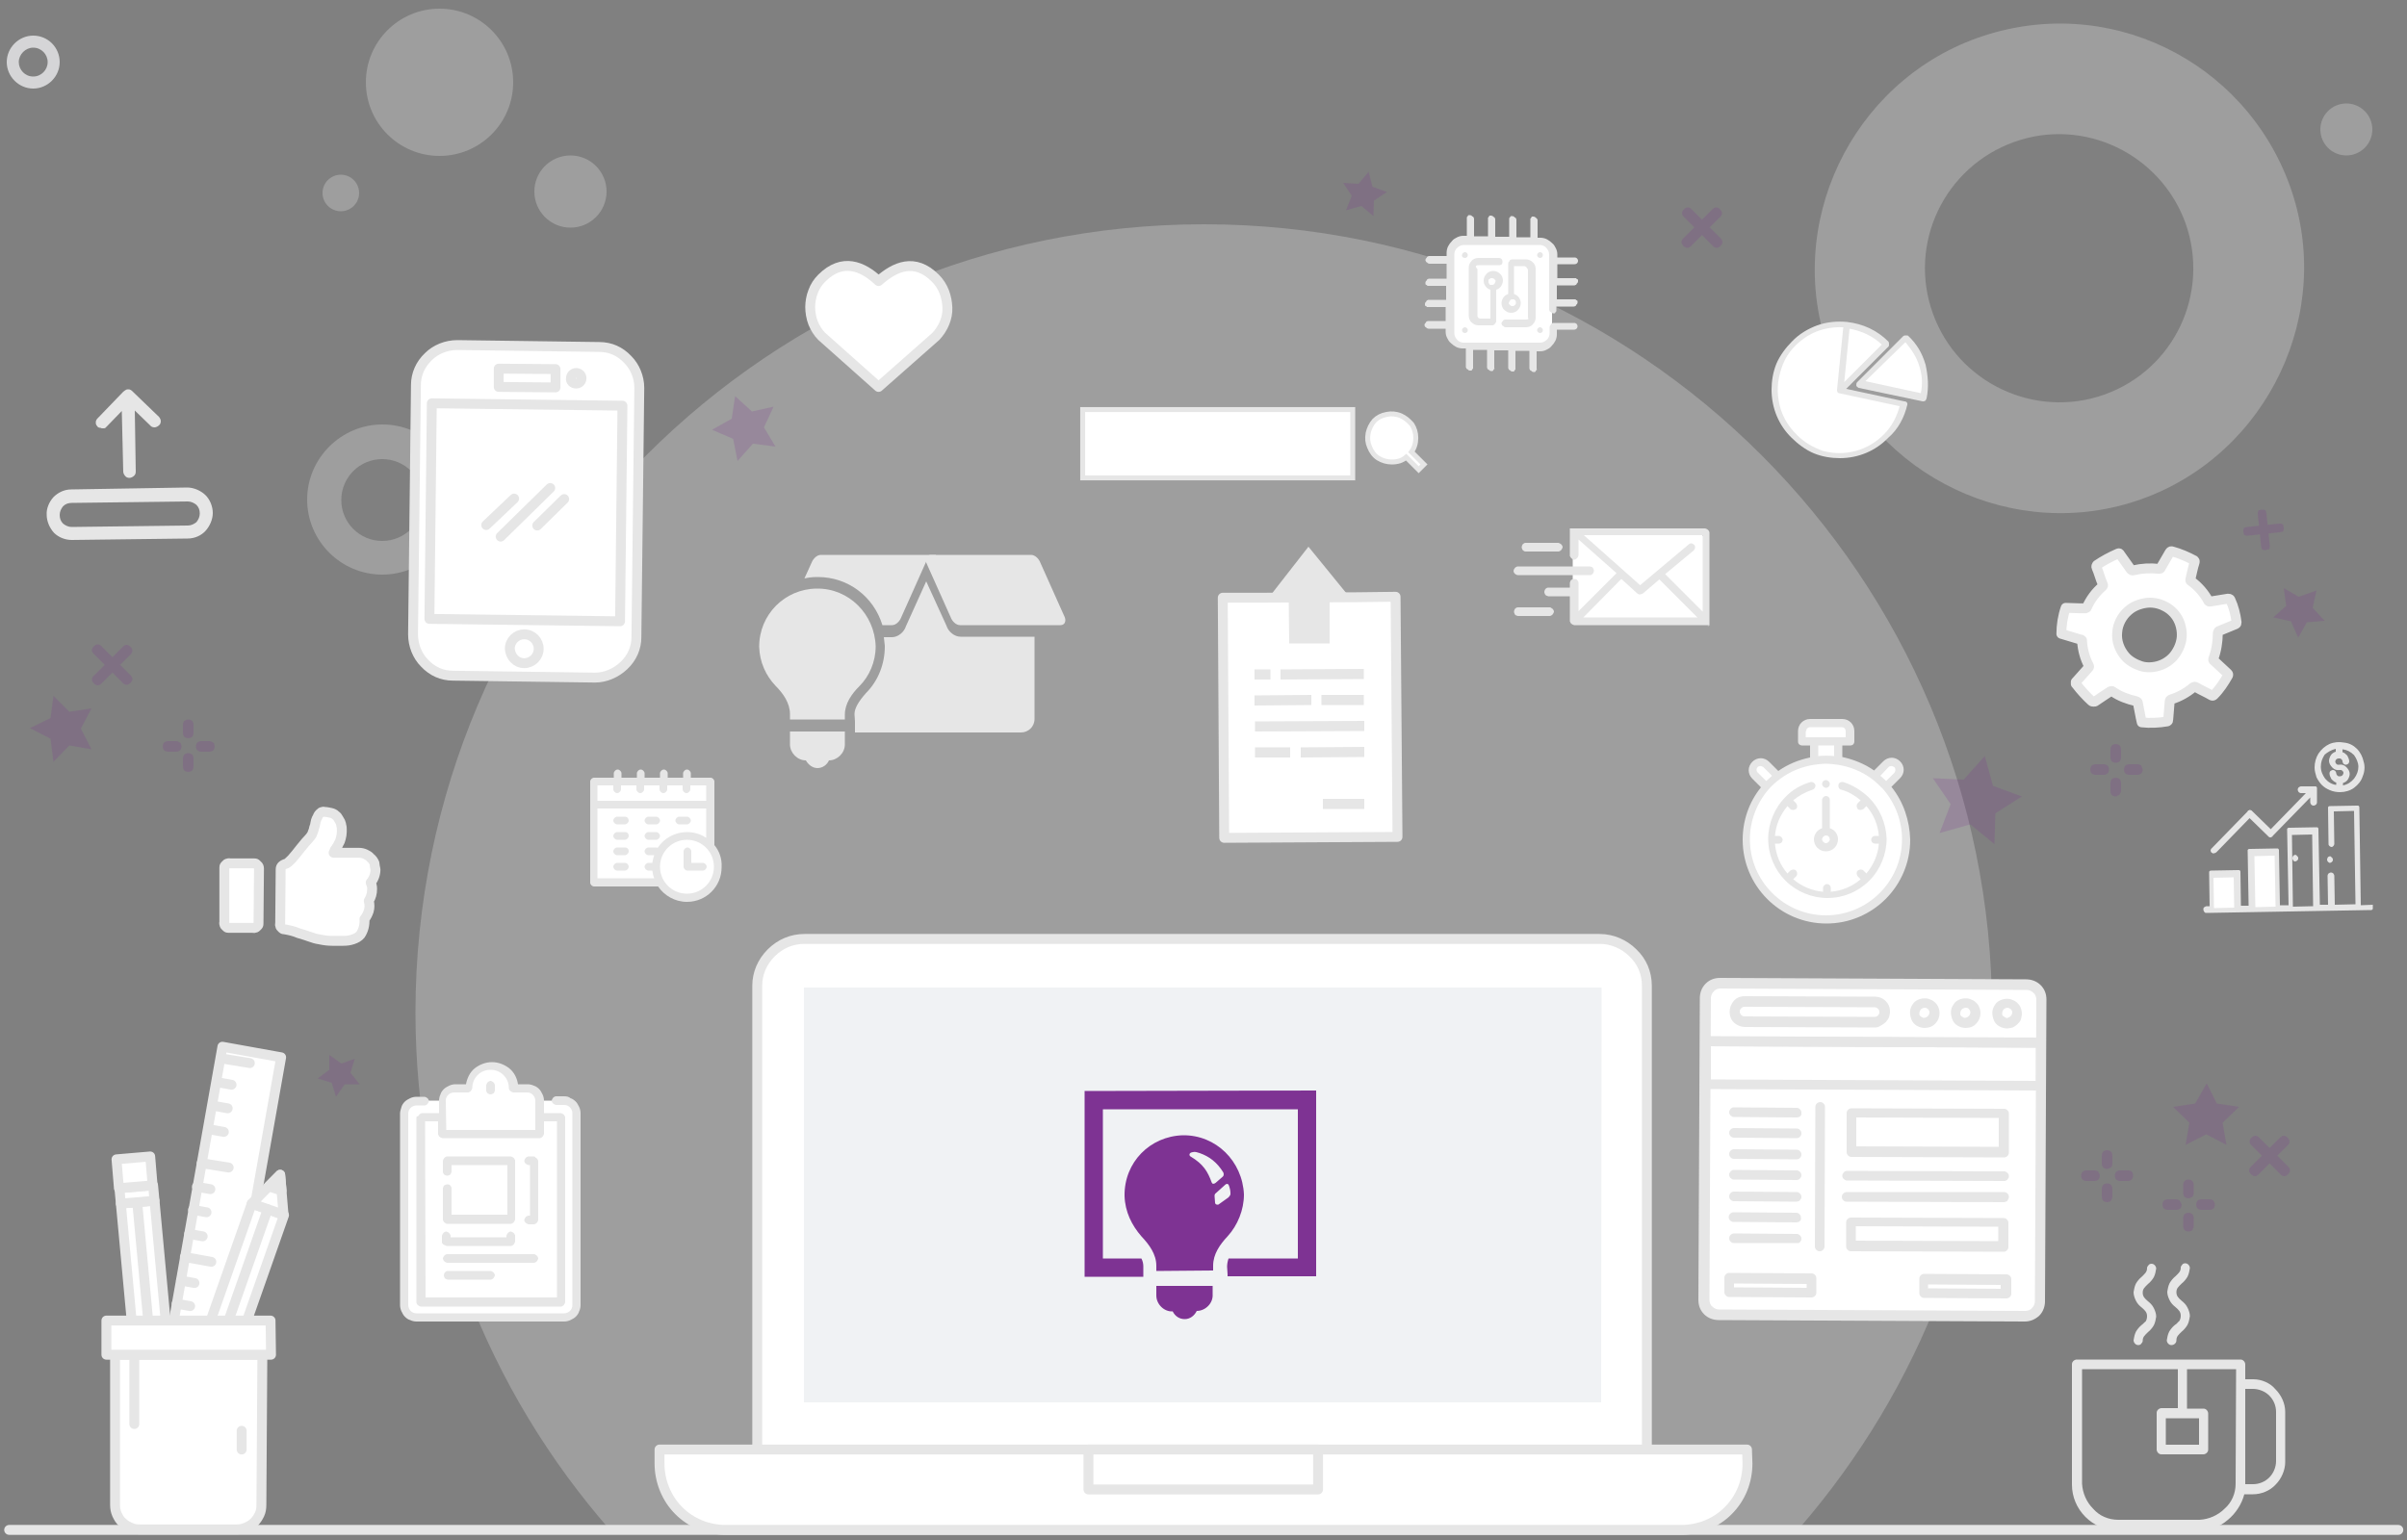 <?xml version="1.0" encoding="utf-8"?>
<!-- Generator: Adobe Illustrator 24.0.3, SVG Export Plug-In . SVG Version: 6.00 Build 0)  -->
<!DOCTYPE svg PUBLIC "-//W3C//DTD SVG 1.1//EN" "http://www.w3.org/Graphics/SVG/1.1/DTD/svg11.dtd">
<svg version="1.1" id="Layer_1" xmlns:x="http://ns.adobe.com/Extensibility/1.0/" xmlns:i="http://ns.adobe.com/AdobeIllustrator/10.0/" xmlns:graph="http://ns.adobe.com/Graphs/1.0/"
	 xmlns="http://www.w3.org/2000/svg" xmlns:xlink="http://www.w3.org/1999/xlink" x="0px" y="0px" viewBox="0 0 500 320"
	 style="enable-background:new 0 0 500 320;" xml:space="preserve">
<rect x="0" y="0" width="500" height="320" fill="#808080" stroke="none"/>
<style type="text/css">
	.st0{opacity:0.3;fill:#E3E3E3;}
	.st1{opacity:0.3;}
	.st2{fill:#E3E3E3;}
	.st3{fill:#FFFFFF;stroke:#E6E6E6;stroke-width:2.054;stroke-linecap:round;stroke-linejoin:round;stroke-miterlimit:10;}
	.st4{fill:none;stroke:#E6E6E6;stroke-width:2.054;stroke-linecap:round;stroke-linejoin:round;stroke-miterlimit:10;}
	.st5{fill:#E6E6E6;}
	.st6{opacity:0.2;}
	.st7{fill:#7E3393;}
	.st8{opacity:0.2;fill:#7E3393;}
	.st9{opacity:0.2;fill:#7E3393;enable-background:new    ;}
	.st10{fill:#7E3393;enable-background:new    ;}
	.st11{fill:#FFFFFF;}
	.st12{fill:#FFFFFF;stroke:#E6E6E6;stroke-width:1.027;stroke-miterlimit:10;}
	.st13{opacity:0.75;enable-background:new    ;}
	.st14{fill:#F1F2F4;}
	.st15{fill:#F0F2F4;}
</style>
<path class="st0" d="M126.7,317.9c-25.2-28.8-40.4-66.5-40.4-107.6c0.1-90.4,73.3-163.7,163.8-163.7s163.7,73.3,163.7,163.7
	c0,41-15.1,78.4-39.9,107.1"/>
<g class="st1">
	<path class="st2" d="M410.7,7.9c-26.2,9.4-40.2,38.8-30.8,65c9.4,26.2,38.8,40.2,65,30.8s40.2-38.8,30.8-65S437.6-1.7,410.7,7.9z
		 M437.1,82c-14.4,5.1-30.4-2.4-35.6-16.9s2.4-30.4,16.9-35.6S448.8,32,454,46.4C459.1,60.9,451.7,76.8,437.1,82z"/>
</g>
<g class="st1">
	<path class="st2" d="M79.4,88.2c-8.5,0-15.6,7-15.6,15.6s7,15.6,15.6,15.6s15.6-7,15.6-15.6S88.2,88.2,79.4,88.2z M79.4,112.4
		c-4.7,0-8.5-3.8-8.5-8.5s3.8-8.5,8.5-8.5s8.5,3.8,8.5,8.5C88,108.5,84.1,112.4,79.4,112.4z"/>
</g>
<path class="st3" d="M53.8,180.5l-0.1,11.4c0,0.1,0,0.3-0.1,0.4c-0.1,0.1-0.2,0.2-0.3,0.3s-0.2,0.2-0.3,0.2s-0.3,0.1-0.4,0h-5.1
	c-0.1,0-0.3,0-0.4-0.1s-0.2-0.2-0.3-0.3s-0.2-0.2-0.2-0.3s-0.1-0.3,0-0.4v-11.4c0-0.1,0-0.3,0.1-0.4c0.1-0.1,0.2-0.2,0.3-0.3
	s0.2-0.2,0.3-0.2s0.3-0.1,0.4,0h5.1c0.1,0,0.3,0,0.4,0.1s0.2,0.2,0.3,0.3C53.7,179.9,53.8,180.2,53.8,180.5z M78,180.7
	c0,1-0.4,2-1,2.7c0.2,0.4,0.3,0.8,0.3,1.3c0,0.9-0.2,1.7-0.7,2.5c0.2,0.7,0.2,1.4,0,2.1c-0.2,0.6-0.5,1.2-0.9,1.7
	c0.1,1.1-0.2,2.3-0.8,3.2c-0.4,0.5-1,0.8-1.6,1s-1.2,0.3-2,0.3H69c-0.8,0-1.7-0.1-2.6-0.3c-0.7-0.1-1.4-0.3-2.2-0.6
	c-0.5-0.2-1.2-0.4-2.2-0.7c-0.9-0.4-1.8-0.6-2.9-0.8c-0.1,0-0.3,0-0.4-0.1s-0.2-0.2-0.3-0.3s-0.2-0.2-0.2-0.3s-0.1-0.3,0-0.4
	l0.1-11.4c0-0.3,0.1-0.5,0.3-0.7s0.5-0.3,0.7-0.4c0.3,0,0.7-0.4,1.3-1c0.6-0.7,1.2-1.4,1.8-2.2c0.8-1,1.4-1.7,1.8-2.1
	c0.2-0.2,0.4-0.5,0.6-0.8c0.1-0.3,0.2-0.5,0.3-0.8c0.1-0.2,0.1-0.6,0.3-1c0.1-0.3,0.1-0.7,0.2-1s0.2-0.6,0.4-0.9
	c0.1-0.3,0.3-0.6,0.6-0.8c0.1-0.1,0.2-0.2,0.3-0.2s0.3-0.1,0.4,0c0.5,0,0.9,0.1,1.4,0.2c0.4,0.1,0.7,0.2,1,0.5
	c0.3,0.2,0.5,0.5,0.6,0.7s0.3,0.5,0.4,0.7c0.1,0.3,0.2,0.5,0.2,0.8c0.1,0.2,0.1,0.5,0.1,0.7v0.6c0,0.4-0.1,0.9-0.2,1.3
	c-0.1,0.4-0.2,0.7-0.4,1c-0.1,0.3-0.3,0.6-0.5,0.9c0,0.1-0.1,0.2-0.2,0.3s-0.2,0.2-0.2,0.4c-0.1,0.1-0.1,0.3-0.2,0.4h5.3
	c0.4,0,0.9,0.1,1.3,0.3s0.8,0.4,1,0.7c0.4,0.3,0.7,0.7,0.9,1.2C77.8,179.7,77.9,180.2,78,180.7z"/>
<path class="st4" d="M1.9,317.9h496.3"/>
<path class="st3" d="M40.2,303.6l-6.7-2.4l-1,3.1l6.7,2.4L40.2,303.6z"/>
<path class="st3" d="M39.2,306.6l-6.7-2.4l-2,5.6l6.7,2.4L39.2,306.6z"/>
<path class="st3" d="M37.2,303.6l-2.9,7.9l-4.2-7.3L37.2,303.6z"/>
<path class="st3" d="M58.4,219.7l-12.2-2.2l-15.5,87.4l12.2,2.2L58.4,219.7z"/>
<path class="st4" d="M41.9,241.7l5.6,0.9"/>
<path class="st4" d="M40.9,246.6l2.8,0.5"/>
<path class="st4" d="M40.1,251.4l2.8,0.5"/>
<path class="st4" d="M39.3,256.4l2.8,0.5"/>
<path class="st4" d="M38.4,261.2l5.5,1"/>
<path class="st4" d="M37.6,266.1l2.8,0.5"/>
<path class="st4" d="M36.7,270.9l2.8,0.5"/>
<path class="st4" d="M35.8,275.9l2.8,0.5"/>
<path class="st4" d="M34.9,280.7l5.6,1"/>
<path class="st4" d="M34.1,285.6l2.8,0.5"/>
<path class="st4" d="M33.1,290.5l2.8,0.6"/>
<path class="st4" d="M32.3,295.4l2.8,0.5"/>
<path class="st4" d="M31.5,300.2l5.5,1"/>
<path class="st3" d="M59,252.5l-6.7-2.4l-18.7,53.2l6.7,2.4L59,252.5z"/>
<path class="st3" d="M52.3,250.1l5.9-6l0.7,8.3L52.3,250.1z"/>
<path class="st3" d="M55.8,246.5l2.7,0.9l-0.3-3.3L55.8,246.5z"/>
<path class="st4" d="M36.9,304.5l18.7-53.2"/>
<path class="st3" d="M30.3,306.3l7-0.6l-5.2-56.2l-7,0.6L30.3,306.3z"/>
<path class="st4" d="M28.5,249.8l5.2,56.1"/>
<path class="st3" d="M25.1,250.1l7-0.6l-0.3-3.2l-7,0.6L25.1,250.1z"/>
<path class="st3" d="M24.7,246.9l7-0.6l-0.5-6l-7,0.6L24.7,246.9z"/>
<path class="st3" d="M54.5,281.5H23.9v31.2c0,0.7,0.1,1.3,0.4,2c0.3,0.6,0.6,1.2,1.1,1.6c0.5,0.5,1,0.8,1.7,1.1
	c0.6,0.3,1.3,0.4,2,0.4h20c0.7,0,1.3-0.1,2-0.4s1.2-0.6,1.7-1.1s0.8-1,1.1-1.6s0.4-1.3,0.4-2L54.5,281.5z"/>
<path class="st3" d="M56.2,274.4H22.1v7.1h34.2L56.2,274.4L56.2,274.4z"/>
<path class="st4" d="M27.9,281.7v14.2"/>
<path class="st4" d="M50.2,297.3v3.9"/>
<path class="st3" d="M428.2,131.7c0-1.8,0.3-3.7,0.9-5.4c0.9,0,2,0.1,3,0.1c0.4,0,0.7,0,1.1,0c0.1,0,0.3-0.1,0.3-0.2
	c0.7-1.6,1.8-3.1,3.2-4.3c0.2-0.2,0.2-0.3,0.1-0.5c-0.5-1.1-0.8-2.4-1.3-3.5c-0.1-0.2,0-0.3,0.1-0.5c1.3-0.9,2.8-1.7,4.4-2.4
	c0.2-0.1,0.3,0,0.4,0.2c0.7,1,1.4,2,2.2,3.1c0.2,0.2,0.3,0.3,0.6,0.2c1.7-0.4,3.5-0.5,5.2-0.3c0.3,0,0.4,0,0.5-0.3
	c0.6-1,1.2-2.1,1.8-3.1c0.2-0.3,0.3-0.3,0.6-0.2c1.5,0.4,3.1,1.1,4.4,1.8c0,0,0.1,0,0.1,0.1l0.1,0.1v0.1v0.1
	c-0.4,1.2-0.6,2.4-0.9,3.6v0.1v0.1c0,0,0,0.1,0.1,0.1l0.1,0.1c1.4,1,2.7,2.5,3.5,4c0,0,0,0.1,0.1,0.1l0.1,0.1h0.1h0.1l3.7-0.6
	c0.2,0,0.4,0,0.5,0.2c0.7,1.5,1.1,3.1,1.3,4.7c0,0.2,0,0.3-0.2,0.4l-3.4,1.4c-0.1,0-0.2,0.1-0.2,0.2c-0.1,0.1-0.1,0.2-0.1,0.3
	c0,1.7-0.3,3.6-0.9,5.2c-0.1,0.2-0.1,0.4,0.1,0.5c0.9,0.8,1.8,1.7,2.8,2.6c0.2,0.2,0.2,0.3,0.1,0.5c-0.8,1.4-1.7,2.8-2.9,4
	c-0.2,0.2-0.3,0.2-0.5,0.1c-1-0.6-2.2-1.1-3.2-1.7c-0.1-0.1-0.2-0.1-0.3-0.1s-0.2,0.1-0.3,0.1c-1.3,1.1-2.9,2-4.5,2.5
	c-0.3,0.1-0.4,0.2-0.4,0.5c-0.1,1.2-0.2,2.5-0.3,3.7c0,0.2,0,0.3-0.2,0.4c-1.7,0.3-3.6,0.4-5.3,0.2c-0.1-0.3-0.1-0.6-0.2-0.9
	c-0.2-1-0.4-2.1-0.6-3.1c0-0.2-0.1-0.3-0.4-0.4c-1.7-0.4-3.4-1-4.8-2c-0.2-0.2-0.4-0.1-0.6,0c-0.9,0.6-2,1.3-3,2
	c-0.1,0.1-0.2,0.1-0.4,0.1c-0.1,0-0.3,0-0.4-0.1c-1.1-1-2.3-2.3-3.2-3.5l-0.1-0.1c0,0,0-0.1,0-0.2c0-0.1,0-0.1,0-0.2l0.1-0.1
	c0.8-0.9,1.6-1.8,2.5-2.8c0.2-0.2,0.2-0.3,0.1-0.5c-0.8-1.5-1.3-3.3-1.4-5.1v-0.1c0,0,0-0.1-0.1-0.1c0,0-0.1,0-0.1-0.1h-0.1
	C430.9,132.5,429.6,132.1,428.2,131.7z M441.4,136.3c0.8,1,2.1,1.7,3.3,2.1c1.2,0.4,2.7,0.3,3.9-0.1c1.2-0.4,2.4-1.2,3.2-2.3
	s1.3-2.4,1.4-3.6c0.1-1.3-0.2-2.7-0.8-3.8c-0.6-1.1-1.6-2.1-2.9-2.7c-1.2-0.6-2.6-0.8-3.8-0.6c-1.3,0.2-2.6,0.7-3.6,1.6
	c-1.3,1.1-2.2,2.8-2.3,4.5C439.6,133.2,440.3,135,441.4,136.3z"/>
<g>
	<path class="st3" d="M123.6,140.8l-29.5-0.4c-2.3,0-4.3-0.9-5.9-2.6c-1.5-1.5-2.4-3.7-2.4-6L86.4,80c0-2.2,0.9-4.3,2.6-5.9
		c1.5-1.5,3.7-2.4,6-2.4l29.5,0.4c2.3,0,4.3,0.9,5.9,2.6c1.5,1.5,2.4,3.7,2.4,5.9l-0.6,51.8c0,2.2-0.9,4.3-2.6,5.9
		C127.9,139.9,125.7,140.8,123.6,140.8z"/>
	<path class="st3" d="M129.3,84.3l-39.6-0.5l-0.5,44.8l39.6,0.5L129.3,84.3z"/>
	<path class="st3" d="M108.9,137.8c1.6,0,3-1.3,3-3c0-1.6-1.3-3-3-3c-1.6,0-3,1.3-3,3C106,136.4,107.2,137.8,108.9,137.8z"/>
	<path class="st3" d="M119.7,79.7c0.6,0,1.1-0.5,1.1-1.1s-0.5-1.1-1.1-1.1s-1.1,0.5-1.1,1.1C118.5,79.2,119,79.7,119.7,79.7z"/>
	<path class="st3" d="M115.4,76.7l-11.8-0.1v3.8l11.8,0.1V76.7z"/>
	<path class="st4" d="M101,109.1l5.8-5.5"/>
	<path class="st4" d="M111.6,109.2l5.6-5.5"/>
	<path class="st4" d="M104,111.5l10.3-10.1"/>
</g>
<path class="st5" d="M38.9,101.3l-24.1,0.4c-1.4,0-2.7,0.6-3.7,1.6c-0.9,1-1.5,2.4-1.4,3.7c0,1.3,0.6,2.7,1.5,3.7
	c1,1,2.4,1.5,3.7,1.5l24.1-0.3c1.4,0,2.8-0.6,3.7-1.6s1.5-2.4,1.5-3.7c0-1.4-0.6-2.8-1.5-3.7C41.8,102,40.3,101.3,38.9,101.3z
	 M39,109.2l-24.1,0.3c-0.7,0-1.3-0.3-1.8-0.7c-0.5-0.5-0.7-1.1-0.7-1.8c0-0.7,0.3-1.3,0.7-1.8c0.5-0.5,1.1-0.7,1.8-0.7l24.1-0.3
	c0.7,0,1.3,0.3,1.8,0.7c0.5,0.5,0.7,1.1,0.7,1.8c0,0.7-0.3,1.3-0.7,1.8C40.3,108.9,39.7,109.2,39,109.2z M20.3,88.7
	c-0.1-0.1-0.2-0.3-0.3-0.4c-0.1-0.2-0.1-0.3-0.1-0.5s0-0.3,0.1-0.5s0.2-0.3,0.3-0.4l5.3-5.5c0.1-0.1,0.3-0.2,0.4-0.3
	c0.3-0.2,0.4-0.2,0.6-0.2s0.3,0,0.5,0.1s0.3,0.2,0.4,0.3l5.5,5.3c0.2,0.2,0.4,0.6,0.4,0.9s-0.1,0.7-0.4,0.9
	c-0.2,0.2-0.6,0.4-0.9,0.4c-0.3,0-0.7-0.1-0.9-0.4L28,85.3L28.2,98c0,0.3-0.1,0.7-0.4,0.9c-0.2,0.2-0.6,0.4-0.9,0.4
	s-0.7-0.1-0.9-0.4c-0.2-0.2-0.4-0.6-0.4-0.9l-0.3-12.6l-3,3.1c-0.1,0.1-0.3,0.3-0.4,0.4S21.6,89,21.4,89s-0.4,0-0.5-0.1
	C20.6,88.9,20.4,88.8,20.3,88.7z"/>
<path class="st3" d="M194.3,57.8c-4.3-4.3-8.4-2.4-11.8,0.6c-3.3-3.1-7.5-4.9-11.8-0.6c-0.8,0.8-1.4,1.7-1.8,2.8
	c-0.4,1-0.6,2.2-0.6,3.2c0,1,0.2,2.3,0.6,3.3s1,2,1.8,2.8l11.8,10.5l11.9-10.5c1.5-1.6,2.5-3.8,2.4-6
	C196.7,61.7,196,59.5,194.3,57.8z"/>
<path class="st5" d="M444.9,275.3c-0.5,0.4-0.9,0.9-1.2,1.4c-0.3,0.6-0.4,1.2-0.5,1.8c0,0.2,0.1,0.5,0.3,0.7
	c0.2,0.2,0.4,0.3,0.7,0.3c0.2,0,0.5-0.1,0.6-0.3c0.2-0.2,0.3-0.4,0.3-0.6c0-0.8,0.4-1.1,1.1-1.8c0.5-0.4,0.9-0.9,1.2-1.4
	c0.3-0.6,0.4-1.2,0.5-1.8c0-0.6-0.2-1.2-0.5-1.8s-0.7-1-1.2-1.4c-0.7-0.6-1.1-1-1.1-1.8s0.4-1.1,1.1-1.8c0.5-0.4,0.9-0.9,1.2-1.4
	c0.3-0.6,0.4-1.2,0.5-1.8c0-0.2-0.1-0.5-0.3-0.7c-0.2-0.2-0.4-0.3-0.7-0.3c-0.2,0-0.5,0.1-0.6,0.3c-0.2,0.2-0.3,0.4-0.3,0.6
	c0,0.8-0.4,1.1-1.1,1.8c-0.5,0.4-0.9,0.9-1.2,1.4c-0.3,0.6-0.4,1.2-0.5,1.8c0,0.6,0.2,1.2,0.5,1.8s0.7,1,1.2,1.4
	c0.7,0.6,1.1,1,1.1,1.8c0,0.4-0.1,0.8-0.3,1.1C445.5,274.7,445.2,275.1,444.9,275.3z"/>
<path class="st5" d="M451.8,275.3c-0.5,0.4-0.9,0.9-1.2,1.4c-0.3,0.6-0.4,1.2-0.5,1.8c0,0.2,0.1,0.5,0.3,0.7
	c0.2,0.2,0.4,0.3,0.7,0.3c0.2,0,0.5-0.1,0.7-0.3c0.2-0.2,0.3-0.4,0.3-0.7c0-0.8,0.4-1.1,1.1-1.8c0.5-0.4,0.9-0.9,1.2-1.4
	c0.3-0.6,0.4-1.2,0.5-1.8c0-0.6-0.2-1.2-0.5-1.8s-0.7-1-1.2-1.4c-0.7-0.6-1.1-1-1.1-1.8s0.4-1.1,1.1-1.8c0.5-0.4,0.9-0.9,1.2-1.4
	c0.3-0.6,0.4-1.2,0.5-1.8c0-0.2-0.1-0.5-0.3-0.7c-0.2-0.2-0.4-0.3-0.7-0.3c-0.2,0-0.5,0.1-0.6,0.3c-0.2,0.2-0.3,0.4-0.3,0.6
	c0,0.8-0.4,1.1-1.1,1.8c-0.5,0.4-0.9,0.9-1.2,1.4c-0.3,0.6-0.4,1.2-0.5,1.8c0,0.6,0.2,1.2,0.5,1.8s0.7,1,1.2,1.4
	c0.7,0.6,1.1,1,1.1,1.8c0,0.4-0.1,0.8-0.3,1.1C452.4,274.7,452.2,275.1,451.8,275.3z"/>
<path class="st5" d="M468.1,286.6h-1.7v-3.1c0-0.2-0.1-0.5-0.3-0.7c-0.2-0.2-0.4-0.3-0.7-0.3h-34c-0.2,0-0.5,0.1-0.7,0.3
	c-0.2,0.2-0.3,0.4-0.3,0.7v25c0,2.5,1,4.9,2.8,6.7c1.8,1.8,4.2,2.8,6.7,2.8h16.9c2.2,0,4.3-0.7,6-2.2c1.6-1.3,2.9-3.3,3.4-5.3h1.8
	c1.7,0,3.5-0.7,4.7-2c1.2-1.2,2-3,2-4.7v-10.4c0-1.8-0.8-3.5-2.1-4.8C471.6,287.4,469.8,286.6,468.1,286.6z M464.4,308.3
	c0,2-0.8,3.9-2.3,5.2c-1.4,1.4-3.3,2.2-5.2,2.3H440c-2,0-3.9-0.8-5.2-2.3c-1.4-1.4-2.2-3.3-2.3-5.2v-23.8h19.9v8.1H449
	c-0.2,0-0.5,0.1-0.7,0.3c-0.2,0.2-0.3,0.4-0.3,0.7v7.6c0,0.2,0.1,0.5,0.3,0.7c0.2,0.2,0.4,0.3,0.7,0.3h8.7c0.2,0,0.5-0.1,0.7-0.3
	s0.3-0.4,0.3-0.7v-7.5c0-0.2-0.1-0.5-0.3-0.7c-0.2-0.2-0.4-0.3-0.7-0.3h-3.4v-8.2h10.2L464.4,308.3z M456.8,294.7v5.5h-6.9v-5.5
	H456.8z M472.8,303.6c0,1.2-0.5,2.5-1.4,3.4s-2.1,1.4-3.4,1.4h-1.6v-19.8h1.6c1.2,0,2.5,0.5,3.4,1.4s1.4,2.1,1.4,3.4V303.6z"/>
<g class="st6">
	<path class="st7" d="M349.7,51.1c-0.1-0.1-0.2-0.2-0.3-0.4c-0.1-0.1-0.1-0.3-0.1-0.4c0-0.1,0-0.3,0.1-0.4c0.1-0.1,0.1-0.3,0.3-0.4
		l6-6c0.1-0.1,0.2-0.2,0.4-0.3c0.1-0.1,0.3-0.1,0.4-0.1s0.3,0,0.4,0.1s0.3,0.1,0.4,0.3c0.1,0.1,0.2,0.2,0.3,0.4
		c0.1,0.1,0.1,0.3,0.1,0.4c0,0.1,0,0.3-0.1,0.4c-0.1,0.1-0.1,0.3-0.3,0.4l-6,6c-0.1,0.1-0.2,0.2-0.4,0.3c-0.1,0.1-0.3,0.1-0.4,0.1
		s-0.3,0-0.4-0.1C349.9,51.3,349.8,51.3,349.7,51.1z"/>
	<path class="st7" d="M357.4,51.1c-0.1,0.1-0.2,0.2-0.4,0.3c-0.1,0.1-0.3,0.1-0.4,0.1s-0.3,0-0.4-0.1s-0.3-0.1-0.4-0.3l-6-6
		c-0.1-0.1-0.2-0.2-0.3-0.4c-0.1-0.1-0.1-0.3-0.1-0.4c0-0.1,0-0.3,0.1-0.4c0.1-0.1,0.1-0.3,0.3-0.4c0.1-0.1,0.2-0.2,0.4-0.3
		c0.1-0.1,0.3-0.1,0.4-0.1s0.3,0,0.4,0.1s0.3,0.1,0.4,0.3l6,6c0.1,0.1,0.2,0.2,0.3,0.4c0.1,0.2,0.1,0.3,0.1,0.4c0,0.1,0,0.3-0.1,0.4
		C357.6,50.8,357.5,51,357.4,51.1z"/>
</g>
<path class="st8" d="M284.3,35.7l0.8,3.1l3,1.1l-2.7,1.8l-0.1,3.2l-2.5-2.1l-3.2,0.9l1.2-3l-1.8-2.7l3.2,0.2L284.3,35.7z"/>
<g class="st6">
	<path class="st7" d="M466,110.5c0-0.1,0-0.2,0-0.4c0-0.1,0.1-0.2,0.1-0.3c0-0.1,0.1-0.2,0.3-0.2c0.1,0,0.2-0.1,0.4-0.1l6.6-0.7
		c0.1,0,0.2,0,0.4,0c0.1,0,0.2,0.1,0.3,0.1c0.1,0,0.2,0.1,0.2,0.3s0.1,0.2,0.1,0.4c0,0.1,0,0.2,0,0.4s-0.1,0.2-0.1,0.3
		c0,0.1-0.1,0.2-0.3,0.2s-0.2,0.1-0.4,0.1l-6.6,0.7c-0.1,0-0.2,0-0.4,0c-0.1,0-0.2-0.1-0.3-0.1c-0.1,0-0.2-0.1-0.2-0.3
		S466,110.6,466,110.5z"/>
	<path class="st7" d="M470.7,114.3c-0.1,0-0.2,0-0.4,0c-0.1,0-0.2-0.1-0.3-0.1c-0.1,0-0.2-0.1-0.2-0.3c0-0.1-0.1-0.2-0.1-0.4
		l-0.7-6.6c0-0.1,0-0.2,0-0.4c0-0.1,0.1-0.2,0.1-0.3c0-0.1,0.1-0.2,0.3-0.2s0.2-0.1,0.4-0.1c0.1,0,0.2,0,0.4,0
		c0.1,0,0.2,0.1,0.3,0.1c0.1,0,0.2,0.1,0.2,0.3c0,0.1,0.1,0.2,0.1,0.4l0.7,6.6c0,0.1,0,0.2,0,0.4c0,0.1-0.1,0.2-0.1,0.3
		c0,0.1-0.1,0.2-0.3,0.2C470.9,114.2,470.8,114.2,470.7,114.3z"/>
</g>
<path class="st8" d="M481.2,122.7l-0.8,3.6l2.5,2.7l-3.7,0.3l-1.8,3.2l-1.5-3.4l-3.7-0.8l2.7-2.4l-0.5-3.7l3.1,1.8L481.2,122.7z"/>
<path class="st9" d="M438.1,159.9c0,0.3-0.1,0.6-0.3,0.8c-0.2,0.2-0.5,0.3-0.8,0.3h-1.7c-0.3,0-0.6-0.1-0.8-0.3
	c-0.2-0.2-0.3-0.5-0.3-0.8s0.1-0.6,0.3-0.8c0.2-0.2,0.5-0.3,0.8-0.3h1.7c0.3,0,0.6,0.1,0.8,0.3C438,159.3,438.1,159.6,438.1,159.9z"
	/>
<path class="st9" d="M445.1,159.9c0,0.3-0.1,0.6-0.3,0.8c-0.2,0.2-0.5,0.3-0.8,0.3h-1.7c-0.3,0-0.6-0.1-0.8-0.3
	c-0.2-0.2-0.3-0.5-0.3-0.8s0.1-0.6,0.3-0.8c0.2-0.2,0.5-0.3,0.8-0.3h1.7c0.3,0,0.6,0.1,0.8,0.3C444.8,159.3,445.1,159.6,445.1,159.9
	z"/>
<path class="st9" d="M439.5,158.5c-0.3,0-0.6-0.1-0.8-0.3c-0.2-0.2-0.3-0.5-0.3-0.8v-1.7c0-0.3,0.1-0.6,0.3-0.8
	c0.2-0.2,0.5-0.3,0.8-0.3s0.6,0.1,0.8,0.3c0.2,0.2,0.3,0.5,0.3,0.8v1.7c0,0.3-0.1,0.6-0.3,0.8S439.8,158.5,439.5,158.5z"/>
<path class="st9" d="M439.5,165.5c-0.3,0-0.6-0.1-0.8-0.3c-0.2-0.2-0.3-0.5-0.3-0.8v-1.7c0-0.3,0.1-0.6,0.3-0.8
	c0.2-0.2,0.5-0.3,0.8-0.3s0.6,0.1,0.8,0.3c0.2,0.2,0.3,0.5,0.3,0.8v1.6c0,0.1,0,0.3-0.1,0.4c-0.1,0.1-0.1,0.3-0.2,0.4
	c-0.1,0.1-0.2,0.2-0.4,0.2C439.8,165.4,439.7,165.5,439.5,165.5z"/>
<g class="st6">
	<path class="st10" d="M436.2,244.3c0,0.3-0.1,0.6-0.3,0.8c-0.2,0.2-0.5,0.3-0.8,0.3h-1.7c-0.3,0-0.6-0.1-0.8-0.3
		c-0.2-0.2-0.3-0.5-0.3-0.8s0.1-0.6,0.3-0.8c0.2-0.2,0.5-0.3,0.8-0.3h1.7c0.3,0,0.6,0.1,0.8,0.3C436,243.7,436.2,244,436.2,244.3z"
		/>
	<path class="st10" d="M443.1,244.3c0,0.3-0.1,0.6-0.3,0.8c-0.2,0.2-0.5,0.3-0.8,0.3h-1.6c-0.3,0-0.6-0.1-0.8-0.3
		c-0.2-0.2-0.3-0.5-0.3-0.8s0.1-0.6,0.3-0.8c0.2-0.2,0.5-0.3,0.8-0.3h1.7c0.3,0,0.6,0.1,0.8,0.3C443,243.7,443.1,244,443.1,244.3z"
		/>
	<path class="st10" d="M437.7,242.9c-0.3,0-0.6-0.1-0.8-0.3c-0.2-0.2-0.3-0.5-0.3-0.8v-1.7c0-0.3,0.1-0.6,0.3-0.8
		c0.2-0.2,0.5-0.3,0.8-0.3s0.6,0.1,0.8,0.3s0.3,0.5,0.3,0.8v1.7c0,0.3-0.1,0.6-0.3,0.8C438.2,242.7,438,242.9,437.7,242.9z"/>
	<path class="st10" d="M437.7,249.8c-0.3,0-0.6-0.1-0.8-0.3c-0.2-0.2-0.3-0.5-0.3-0.8V247c0-0.3,0.1-0.6,0.3-0.8
		c0.2-0.2,0.5-0.3,0.8-0.3s0.6,0.1,0.8,0.3c0.2,0.2,0.3,0.5,0.3,0.8v1.7c0,0.1,0,0.3-0.1,0.4c-0.1,0.1-0.1,0.3-0.2,0.4
		c-0.1,0.1-0.2,0.2-0.4,0.2C438,249.8,437.8,249.8,437.7,249.8z"/>
</g>
<g class="st6">
	<path class="st10" d="M27.1,141.9c-0.1,0.1-0.2,0.2-0.4,0.3c-0.1,0.1-0.3,0.1-0.4,0.1s-0.3,0-0.4-0.1s-0.3-0.1-0.4-0.3l-6-6
		c-0.1-0.1-0.2-0.2-0.3-0.4c-0.1-0.1-0.1-0.3-0.1-0.4c0-0.1,0-0.3,0.1-0.4c0.1-0.1,0.1-0.3,0.3-0.4c0.1-0.1,0.2-0.2,0.4-0.3
		c0.1-0.1,0.3-0.1,0.4-0.1s0.3,0,0.4,0.1s0.3,0.1,0.4,0.3l6,6c0.1,0.1,0.2,0.2,0.3,0.4c0.1,0.1,0.1,0.3,0.1,0.4c0,0.1,0,0.3-0.1,0.4
		C27.3,141.7,27.2,141.8,27.1,141.9z"/>
	<path class="st10" d="M27.1,134.4c0.1,0.1,0.2,0.2,0.3,0.4c0.1,0.1,0.1,0.3,0.1,0.4c0,0.1,0,0.3-0.1,0.4c-0.1,0.1-0.1,0.3-0.3,0.4
		l-6,6c-0.1,0.1-0.2,0.2-0.4,0.3c-0.1,0.1-0.3,0.1-0.4,0.1s-0.3,0-0.4-0.1s-0.3-0.1-0.4-0.3c-0.1-0.1-0.2-0.2-0.3-0.4
		c-0.1-0.1-0.1-0.3-0.1-0.4c0-0.1,0-0.3,0.1-0.4c0.1-0.1,0.1-0.3,0.3-0.4l6-6c0.1-0.1,0.2-0.2,0.4-0.3c0.1-0.1,0.3-0.1,0.4-0.1
		s0.3,0,0.4,0.1C26.9,134.2,27,134.3,27.1,134.4z"/>
</g>
<path class="st9" d="M39.1,156.5c0.3,0,0.6,0.1,0.8,0.3s0.3,0.5,0.3,0.8v1.7c0,0.3-0.1,0.6-0.3,0.8s-0.5,0.3-0.8,0.3
	s-0.6-0.1-0.8-0.3s-0.3-0.5-0.3-0.8v-1.7c0-0.3,0.1-0.6,0.3-0.8S38.8,156.5,39.1,156.5z"/>
<path class="st9" d="M39.1,149.5c0.3,0,0.6,0.1,0.8,0.3s0.3,0.5,0.3,0.8v1.7c0,0.3-0.1,0.6-0.3,0.8s-0.5,0.3-0.8,0.3
	s-0.6-0.1-0.8-0.3s-0.3-0.5-0.3-0.8v-1.7c0-0.3,0.1-0.6,0.3-0.8C38.5,149.7,38.8,149.5,39.1,149.5z"/>
<path class="st9" d="M37.7,155.1c0,0.3-0.1,0.6-0.3,0.8s-0.5,0.3-0.8,0.3h-1.7c-0.3,0-0.6-0.1-0.8-0.3s-0.3-0.5-0.3-0.8
	s0.1-0.6,0.3-0.8s0.5-0.3,0.8-0.3h1.7c0.1,0,0.3,0,0.4,0.1c0.1,0.1,0.3,0.1,0.4,0.2c0.1,0.1,0.2,0.2,0.2,0.4
	C37.7,154.8,37.7,154.9,37.7,155.1z"/>
<path class="st9" d="M44.6,155.1c0,0.3-0.1,0.6-0.3,0.8s-0.5,0.3-0.8,0.3h-1.7c-0.3,0-0.6-0.1-0.8-0.3s-0.3-0.5-0.3-0.8
	s0.1-0.6,0.3-0.8s0.5-0.3,0.8-0.3h1.7c0.1,0,0.3,0,0.4,0.1s0.3,0.1,0.4,0.2c0.1,0.1,0.2,0.2,0.2,0.4
	C44.5,154.8,44.6,154.9,44.6,155.1z"/>
<path class="st9" d="M6.2,151.3l4.3-2.1l0.6-4.6l3.3,3.3l4.6-0.7l-2.2,4.2l2.2,4.3l-4.6-0.8l-3.3,3.4l-0.6-4.8L6.2,151.3z"/>
<g class="st6">
	<path class="st7" d="M467.6,244c-0.1-0.1-0.2-0.2-0.3-0.4c-0.1-0.1-0.1-0.3-0.1-0.4c0-0.1,0-0.3,0.1-0.4c0.1-0.1,0.1-0.3,0.3-0.4
		l6-6c0.1-0.1,0.2-0.2,0.4-0.3c0.1-0.1,0.3-0.1,0.4-0.1s0.3,0,0.4,0.1s0.3,0.1,0.4,0.3c0.1,0.1,0.2,0.2,0.3,0.4
		c0.1,0.1,0.1,0.3,0.1,0.4c0,0.1,0,0.3-0.1,0.4c-0.1,0.1-0.1,0.3-0.3,0.4l-6,6c-0.1,0.1-0.2,0.2-0.4,0.3c-0.1,0.1-0.3,0.1-0.4,0.1
		s-0.3,0-0.4-0.1C467.8,244.2,467.7,244.1,467.6,244z"/>
	<path class="st7" d="M475.3,244c-0.1,0.1-0.2,0.2-0.4,0.3c-0.1,0.1-0.3,0.1-0.4,0.1s-0.3,0-0.4-0.1s-0.3-0.1-0.4-0.3l-6-6
		c-0.1-0.1-0.2-0.2-0.3-0.4c-0.1-0.1-0.1-0.3-0.1-0.4c0-0.1,0-0.3,0.1-0.4c0.1-0.1,0.1-0.3,0.3-0.4c0.1-0.1,0.2-0.2,0.4-0.3
		c0.1-0.1,0.3-0.1,0.4-0.1s0.3,0,0.4,0.1s0.3,0.1,0.4,0.3l6,6c0.1,0.1,0.2,0.2,0.3,0.4c0.1,0.1,0.1,0.3,0.1,0.4c0,0.1,0,0.3-0.1,0.4
		C475.5,243.8,475.4,243.9,475.3,244z"/>
</g>
<path class="st8" d="M453.2,250.3c0,0.3-0.1,0.6-0.3,0.8c-0.2,0.2-0.5,0.3-0.8,0.3h-1.8c-0.3,0-0.6-0.1-0.8-0.3
	c-0.2-0.2-0.3-0.5-0.3-0.8s0.1-0.6,0.3-0.8c0.2-0.2,0.5-0.3,0.8-0.3h1.7c0.3,0,0.6,0.1,0.8,0.3C453,249.8,453.1,250,453.2,250.3z"/>
<path class="st8" d="M460.1,250.3c0,0.3-0.1,0.6-0.3,0.8s-0.5,0.3-0.8,0.3h-1.7c-0.3,0-0.6-0.1-0.8-0.3c-0.2-0.2-0.3-0.5-0.3-0.8
	s0.1-0.6,0.3-0.8c0.2-0.2,0.5-0.3,0.8-0.3h1.7c0.3,0,0.6,0.1,0.8,0.3C460,249.8,460.1,250,460.1,250.3z"/>
<path class="st8" d="M454.6,249c-0.3,0-0.6-0.1-0.8-0.3s-0.3-0.5-0.3-0.8v-1.7c0-0.3,0.1-0.6,0.3-0.8s0.5-0.3,0.8-0.3
	s0.6,0.1,0.8,0.3c0.2,0.2,0.3,0.5,0.3,0.8v1.7c0,0.3-0.1,0.6-0.3,0.8C455.2,248.8,454.9,249,454.6,249z"/>
<path class="st8" d="M454.6,255.9c-0.3,0-0.6-0.1-0.8-0.3s-0.3-0.5-0.3-0.8v-1.7c0-0.3,0.1-0.6,0.3-0.8c0.2-0.2,0.5-0.3,0.8-0.3
	s0.6,0.1,0.8,0.3c0.2,0.2,0.3,0.5,0.3,0.8v1.7c0,0.1,0,0.3-0.1,0.4c-0.1,0.1-0.1,0.3-0.2,0.4c-0.1,0.1-0.2,0.2-0.4,0.2
	C454.9,255.9,454.8,255.9,454.6,255.9z"/>
<path class="st8" d="M458.4,225.1l2.1,4.2l4.6,0.7l-3.4,3.3l0.8,4.6l-4.2-2.2l-4.3,2.2l0.8-4.6l-3.4-3.3l4.6-0.7L458.4,225.1z"/>
<path class="st8" d="M152.7,82.3l3.5,3.2l4.5-1l-2,4.3l2.4,4l-4.7-0.6l-3.2,3.6l-0.9-4.6l-4.4-1.9L152,87L152.7,82.3z"/>
<path class="st3" d="M281.9,124.1l8-0.1l0.4,49.9l-36,0.2l-0.3-49.9h8L281.9,124.1z"/>
<path class="st5" d="M271.8,113.6l-8.5,10.9h4.4l0.1,9.2h8.4v-9.3h4.4L271.8,113.6z"/>
<path class="st5" d="M263.9,139.1h-3.3v2.1h3.3V139.1z"/>
<path class="st5" d="M283.3,139l-17.3,0.1v2.1l17.3-0.1V139z"/>
<path class="st5" d="M272.4,144.4l-11.8,0.1v2.1l11.8-0.1V144.4z"/>
<path class="st5" d="M283.3,144.4h-8.8v2.1h8.8V144.4z"/>
<path class="st5" d="M283.4,149.8l-22.7,0.1v2.1l22.7-0.1V149.8z"/>
<path class="st5" d="M268,155.3h-7.3v2.1h7.3V155.3z"/>
<path class="st5" d="M283.4,155.2l-13.2,0.1v2.1l13.2-0.1V155.2z"/>
<path class="st5" d="M283.4,166h-8.6v2.1h8.6V166z"/>
<path class="st4" d="M231.1,94.1l4.2-4.2"/>
<path class="st4" d="M238.9,94.2l4.2-4.2"/>
<path class="st4" d="M233.4,95.7l7.5-7.3"/>
<g>
	<rect x="224.8" y="85.3" class="st11" width="55.8" height="13.9"/>
	<path class="st12" d="M281,99.3h-56.1V85.1H281V99.3z M294.7,97.6l-2.6-2.6c-0.8,0.7-1.8,1-3,1c-1,0-2-0.3-2.8-0.8
		s-1.4-1.3-1.8-2.3c-0.4-0.9-0.5-1.8-0.3-2.9c0.2-0.9,0.6-1.8,1.3-2.6c0.7-0.7,1.5-1.1,2.6-1.3c0.9-0.2,2-0.1,2.9,0.3s1.6,1,2.3,1.8
		c0.5,0.8,0.8,1.7,0.8,2.8c0,1.1-0.3,2.1-0.9,2.9l2.6,2.6L294.7,97.6z"/>
</g>
<g>
	<path class="st11" d="M395.3,84.3c0,0-2.8,10.4-12.2,10.4s-14.3-6.9-14.3-13.3s5.9-14.6,12.9-14c6.9,0.7,10.2,4,10.2,4l-9.3,9.6
		L395.3,84.3z"/>
	<polygon class="st11" points="399.2,82.3 386.6,79.7 395.6,70.6 398.7,74.1 400.2,78.1 	"/>
	<path class="st5" d="M385.6,80.1c0,0.1,0.1,0.2,0.2,0.3s0.2,0.1,0.3,0.2l13.3,2.8c0.2,0,0.3,0,0.5-0.1c0.1-0.1,0.2-0.2,0.3-0.5
		c0.5-2.4,0.3-4.7-0.2-7c-0.7-2.4-1.8-4.3-3.6-6c-0.1-0.1-0.2-0.1-0.5-0.1c-0.2,0-0.3,0-0.5,0.1l-9.6,9.6
		C385.6,79.6,385.6,79.8,385.6,80.1z M395.8,71.1c1.2,1.4,2.4,3.2,2.9,5c0.6,1.8,0.7,3.8,0.3,5.6l-11.5-2.5L395.8,71.1z"/>
	<path class="st5" d="M396.2,84.1c0.1-0.3-0.1-0.7-0.6-0.7l-12.1-2.6l8.8-8.8c0.1-0.1,0.1-0.2,0.1-0.5c0-0.1,0-0.3-0.1-0.5
		c-2.4-2.4-5.3-3.7-8.6-4.1c-2-0.2-4.3,0-6.2,0.7c-1.9,0.7-3.8,1.8-5.3,3.4c-1.2,1.2-2.5,2.9-3.2,4.6s-1,3.6-1,5.4
		c0,3.8,1.5,7.4,4.2,10c1.2,1.2,2.9,2.5,4.6,3.2s3.6,1,5.4,1c3.8,0,7.4-1.5,10-4.2C394.3,89.2,395.6,86.7,396.2,84.1z M390.9,71.6
		l-7.8,7.8l1.1-11.1C386.8,68.8,389,69.8,390.9,71.6z M373.1,90.2c-1.8-1.8-3.2-4.2-3.6-6.9c-0.5-2.6-0.1-5.2,0.9-7.7
		s2.9-4.4,5.1-5.8c2.3-1.4,4.9-1.9,7.4-1.8l-1.3,13c0,0.1,0,0.3,0.1,0.5c0.1,0.1,0.2,0.2,0.3,0.2l12.6,2.7c-0.6,2.3-1.7,4.3-3.3,5.9
		c-1.6,1.6-3.6,2.8-5.8,3.4c-2.3,0.6-4.5,0.6-6.8,0C376.7,93,374.7,91.9,373.1,90.2z"/>
</g>
<g>
	<path class="st11" d="M420.2,273.1h-62.7c-1.8,0-3.3-1.5-3.3-3.3v-62.2c0-1.8,1.5-3.3,3.3-3.3h62.7c1.8,0,3.3,1.5,3.3,3.3v62.2
		C423.5,271.6,422,273.1,420.2,273.1z"/>
	<path class="st5" d="M420.6,274.6l-63.6-0.3c-1.1,0-2.2-0.4-3-1.2c-0.8-0.8-1.2-1.8-1.2-3l0.3-62.7c0-1.1,0.4-2.2,1.2-3
		s1.8-1.2,3-1.2l63.6,0.3c1.1,0,2.2,0.4,3,1.2s1.2,1.8,1.2,3l-0.3,62.7c0,1.1-0.4,2.2-1.2,3C422.7,274.2,421.7,274.6,420.6,274.6z
		 M357.4,205.4c-0.5,0-1.1,0.2-1.4,0.6c-0.4,0.4-0.6,0.9-0.6,1.4l-0.3,62.7c0,0.5,0.2,1.1,0.6,1.4c0.4,0.4,0.9,0.6,1.4,0.6l63.6,0.3
		c0.5,0,1.1-0.2,1.4-0.6c0.4-0.4,0.6-0.9,0.6-1.4l0.3-62.7c0-0.5-0.2-1.1-0.6-1.4c-0.4-0.4-0.9-0.6-1.4-0.6L357.4,205.4z"/>
	<path class="st5" d="M424,217.7l-69.5-0.3c-0.3,0-0.5-0.1-0.7-0.3s-0.3-0.4-0.3-0.7s0.1-0.5,0.3-0.7s0.4-0.3,0.7-0.3l69.5,0.3
		c0.3,0,0.5,0.1,0.7,0.3s0.3,0.4,0.3,0.7c0,0.1,0,0.3,0,0.4c0,0.1-0.1,0.2-0.2,0.3s-0.2,0.2-0.3,0.2
		C424.3,217.7,424.1,217.7,424,217.7z"/>
	<path class="st5" d="M416.9,213.7c-0.6,0-1.2-0.2-1.7-0.5s-0.9-0.8-1.1-1.4c-0.2-0.6-0.3-1.2-0.2-1.8c0.1-0.6,0.4-1.1,0.8-1.6
		c0.4-0.4,1-0.7,1.6-0.8s1.2-0.1,1.8,0.2c0.6,0.2,1,0.6,1.4,1.1c0.3,0.5,0.5,1.1,0.5,1.7c0,0.4-0.1,0.8-0.2,1.2s-0.4,0.7-0.7,1
		c-0.3,0.3-0.6,0.5-1,0.7C417.7,213.6,417.3,213.7,416.9,213.7z M417,209.4c-0.2,0-0.4,0.1-0.6,0.2c-0.2,0.1-0.3,0.3-0.4,0.5
		s-0.1,0.4-0.1,0.6s0.1,0.4,0.3,0.5c0.2,0.1,0.3,0.2,0.5,0.3s0.4,0,0.6-0.1s0.3-0.2,0.5-0.4c0.1-0.2,0.2-0.4,0.2-0.6
		c0-0.3-0.1-0.5-0.3-0.7C417.5,209.6,417.3,209.4,417,209.4z"/>
	<path class="st5" d="M408.3,213.6c-0.6,0-1.2-0.2-1.7-0.5s-0.9-0.8-1.1-1.4c-0.2-0.6-0.3-1.2-0.2-1.8s0.4-1.1,0.8-1.6
		c0.4-0.4,1-0.7,1.6-0.8s1.2-0.1,1.8,0.2c0.6,0.2,1,0.6,1.4,1.1c0.3,0.5,0.5,1.1,0.5,1.7c0,0.8-0.3,1.6-0.9,2.2
		C410,213.3,409.2,213.6,408.3,213.6z M408.3,209.4c-0.2,0-0.4,0.1-0.6,0.2c-0.2,0.1-0.3,0.3-0.4,0.5s-0.1,0.4-0.1,0.6
		s0.1,0.4,0.3,0.5c0.2,0.1,0.3,0.2,0.5,0.3c0.2,0,0.4,0,0.6-0.1s0.3-0.2,0.5-0.4c0.1-0.2,0.2-0.4,0.2-0.6c0-0.3-0.1-0.5-0.3-0.7
		C408.9,209.5,408.7,209.4,408.3,209.4z"/>
	<path class="st5" d="M399.8,213.6c-0.6,0-1.2-0.2-1.7-0.5s-0.9-0.8-1.1-1.4c-0.2-0.6-0.3-1.2-0.2-1.8s0.4-1.1,0.8-1.6
		c0.4-0.4,1-0.7,1.6-0.8s1.2-0.1,1.8,0.2c0.6,0.2,1,0.6,1.4,1.1c0.3,0.5,0.5,1.1,0.5,1.7c0,0.8-0.3,1.6-0.9,2.2
		C401.5,213.3,400.6,213.6,399.8,213.6z M399.8,209.4c-0.2,0-0.4,0.1-0.6,0.2c-0.2,0.1-0.3,0.3-0.4,0.5s-0.1,0.4-0.1,0.6
		s0.1,0.4,0.3,0.5c0.1,0.1,0.3,0.2,0.5,0.3c0.2,0,0.4,0,0.6-0.1s0.3-0.2,0.5-0.4c0.1-0.2,0.2-0.4,0.2-0.6c0-0.3-0.1-0.5-0.3-0.7
		C400.3,209.5,400.1,209.4,399.8,209.4z"/>
	<path class="st5" d="M389.5,213.5l-27-0.1c-0.8,0-1.6-0.3-2.3-0.9c-0.6-0.6-0.9-1.3-0.9-2.3c0-0.8,0.3-1.6,0.9-2.3
		c0.6-0.6,1.3-0.9,2.3-0.9l27,0.1c0.8,0,1.6,0.3,2.2,0.9c0.6,0.6,0.9,1.3,0.9,2.2c0,0.4-0.1,0.8-0.2,1.2c-0.2,0.4-0.4,0.7-0.7,1
		c-0.3,0.3-0.6,0.5-1,0.7C390.3,213.4,389.9,213.5,389.5,213.5z M362.4,209.2c-0.3,0-0.5,0.1-0.7,0.3s-0.3,0.4-0.3,0.7
		s0.1,0.5,0.3,0.7c0.2,0.2,0.4,0.3,0.7,0.3l27,0.1c0.3,0,0.5-0.1,0.7-0.3s0.3-0.4,0.3-0.7s-0.1-0.5-0.3-0.7
		c-0.2-0.2-0.5-0.3-0.7-0.3L362.4,209.2z"/>
	<path class="st5" d="M424,226.6l-69.7-0.3c-0.3,0-0.5-0.1-0.7-0.3s-0.3-0.4-0.3-0.7v-9c0-0.3,0.1-0.5,0.3-0.7
		c0.2-0.2,0.4-0.3,0.7-0.3l69.7,0.3c0.3,0,0.5,0.1,0.7,0.3s0.3,0.4,0.3,0.7v9.1c0,0.3-0.1,0.5-0.3,0.7
		C424.5,226.6,424.2,226.6,424,226.6z M355.4,224.3l67.5,0.3v-6.9l-67.5-0.3V224.3z"/>
	<path class="st5" d="M416.8,269.8l-17.1-0.1c-0.3,0-0.5-0.1-0.7-0.3c-0.2-0.2-0.3-0.4-0.3-0.7v-3c0-0.3,0.1-0.5,0.3-0.7
		c0.2-0.2,0.4-0.3,0.7-0.3l17.1,0.1c0.3,0,0.5,0.1,0.7,0.3c0.2,0.2,0.3,0.4,0.3,0.7v3c0,0.3-0.1,0.5-0.3,0.7
		C417.3,269.7,417,269.8,416.8,269.8z M400.5,267.7l15.1,0.1V267l-15.1-0.1V267.7z"/>
	<path class="st5" d="M376.3,269.6l-17.1-0.1c-0.3,0-0.5-0.1-0.7-0.3c-0.2-0.2-0.3-0.4-0.3-0.7v-3c0-0.3,0.1-0.5,0.3-0.7
		c0.2-0.2,0.4-0.3,0.7-0.3l17.1,0.1c0.3,0,0.5,0.1,0.7,0.3c0.2,0.2,0.3,0.4,0.3,0.7v3c0,0.3-0.1,0.5-0.3,0.7
		C376.8,269.5,376.5,269.6,376.3,269.6z M360.2,267.5l15.1,0.1v-0.8l-15.1-0.1V267.5z"/>
	<path class="st5" d="M378,260c-0.3,0-0.5-0.1-0.7-0.3c-0.2-0.2-0.3-0.4-0.3-0.7l0.1-29c0-0.3,0.1-0.5,0.3-0.7
		c0.2-0.2,0.5-0.3,0.7-0.3c0.3,0,0.5,0.1,0.7,0.3s0.3,0.4,0.3,0.7l-0.1,29c0,0.3-0.1,0.5-0.3,0.7C378.5,259.9,378.3,260,378,260z"/>
	<path class="st5" d="M416.2,260.1l-31.7-0.1c-0.3,0-0.5-0.1-0.7-0.3c-0.2-0.2-0.3-0.4-0.3-0.7v-5c0-0.3,0.1-0.5,0.3-0.7
		c0.2-0.2,0.4-0.3,0.7-0.3l31.7,0.1c0.3,0,0.5,0.1,0.7,0.3s0.3,0.4,0.3,0.7v5c0,0.3-0.1,0.5-0.3,0.7
		C416.7,260,416.5,260.1,416.2,260.1z M385.5,257.8l29.6,0.1v-3l-29.6-0.1V257.8z"/>
	<path class="st5" d="M416.3,240.5l-31.7-0.1c-0.3,0-0.5-0.1-0.7-0.3s-0.3-0.4-0.3-0.7v-8.1c0-0.3,0.1-0.5,0.3-0.7
		c0.2-0.2,0.4-0.3,0.7-0.3l31.7,0.1c0.3,0,0.5,0.1,0.7,0.3s0.3,0.4,0.3,0.7v8.1c0,0.3-0.1,0.5-0.3,0.7
		C416.8,240.4,416.6,240.5,416.3,240.5z M385.6,238.2l29.6,0.1v-6l-29.6-0.1V238.2z"/>
	<path class="st5" d="M373.2,232.2l-13-0.1c-0.1,0-0.3,0-0.4-0.1s-0.2-0.1-0.3-0.2c-0.1-0.1-0.2-0.2-0.2-0.3
		c-0.1-0.1-0.1-0.3-0.1-0.4c0-0.1,0-0.3,0.1-0.4c0.1-0.1,0.1-0.2,0.2-0.3s0.2-0.2,0.3-0.2c0.1-0.1,0.3-0.1,0.4-0.1l13,0.1
		c0.3,0,0.5,0.1,0.7,0.3s0.3,0.4,0.3,0.7c0,0.1,0,0.3,0,0.4c0,0.1-0.1,0.2-0.2,0.3s-0.2,0.2-0.3,0.2
		C373.5,232.2,373.3,232.2,373.2,232.2z"/>
	<path class="st5" d="M373.2,236.5l-13-0.1c-0.3,0-0.5-0.1-0.7-0.3s-0.3-0.4-0.3-0.7s0.1-0.5,0.3-0.7c0.2-0.2,0.4-0.3,0.7-0.3
		l13,0.1c0.3,0,0.5,0.1,0.7,0.3s0.3,0.4,0.3,0.7s-0.1,0.5-0.3,0.7C373.7,236.4,373.5,236.5,373.2,236.5z"/>
	<path class="st5" d="M373.2,240.9l-13-0.1c-0.3,0-0.5-0.1-0.7-0.3s-0.3-0.4-0.3-0.7s0.1-0.5,0.3-0.7c0.2-0.2,0.4-0.3,0.7-0.3
		l13,0.1c0.3,0,0.5,0.1,0.7,0.3s0.3,0.4,0.3,0.7s-0.1,0.5-0.3,0.7C373.7,240.8,373.5,240.9,373.2,240.9z"/>
	<path class="st5" d="M373.2,245.2l-13-0.1c-0.1,0-0.3,0-0.4-0.1s-0.2-0.1-0.3-0.2c-0.1-0.1-0.2-0.2-0.2-0.3
		c-0.1-0.1-0.1-0.3-0.1-0.4c0-0.1,0-0.3,0.1-0.4c0.1-0.1,0.1-0.2,0.2-0.3s0.2-0.2,0.3-0.2c0.1-0.1,0.3-0.1,0.4-0.1l13,0.1
		c0.1,0,0.3,0,0.4,0.1s0.2,0.1,0.3,0.2c0.1,0.1,0.2,0.2,0.2,0.3c0.1,0.1,0.1,0.3,0.1,0.4c0,0.1,0,0.3-0.1,0.4
		c-0.1,0.1-0.1,0.2-0.2,0.3s-0.2,0.2-0.3,0.2C373.5,245.2,373.3,245.2,373.2,245.2z"/>
	<path class="st5" d="M373.2,249.7l-13-0.1c-0.3,0-0.5-0.1-0.7-0.3s-0.3-0.4-0.3-0.7s0.1-0.5,0.3-0.7c0.2-0.2,0.4-0.3,0.7-0.3
		l13,0.1c0.1,0,0.3,0,0.4,0.1s0.2,0.1,0.3,0.2c0.1,0.1,0.2,0.2,0.2,0.3c0.1,0.1,0.1,0.3,0.1,0.4c0,0.1,0,0.3-0.1,0.4
		c-0.1,0.1-0.1,0.2-0.2,0.3s-0.2,0.2-0.3,0.2C373.5,249.6,373.3,249.7,373.2,249.7z"/>
	<path class="st5" d="M373.1,254l-13-0.1c-0.3,0-0.5-0.1-0.7-0.3s-0.3-0.4-0.3-0.7s0.1-0.5,0.3-0.7c0.2-0.2,0.5-0.3,0.7-0.3l13,0.1
		c0.3,0,0.5,0.1,0.7,0.3s0.3,0.4,0.3,0.7c0,0.1,0,0.3,0,0.4s-0.1,0.2-0.2,0.3s-0.2,0.2-0.3,0.2C373.4,254,373.3,254,373.1,254z"/>
	<path class="st5" d="M373.1,258.3h-12.9c-0.3,0-0.5-0.1-0.7-0.3c-0.2-0.2-0.3-0.4-0.3-0.7c0-0.3,0.1-0.5,0.3-0.7
		c0.2-0.2,0.5-0.3,0.7-0.3l13,0.1c0.1,0,0.3,0,0.4,0.1s0.2,0.1,0.3,0.2c0.1,0.1,0.2,0.2,0.2,0.3c0.1,0.1,0.1,0.3,0.1,0.4
		s0,0.3-0.1,0.4s-0.1,0.2-0.2,0.3s-0.2,0.2-0.3,0.2C373.4,258.3,373.3,258.3,373.1,258.3z"/>
	<path class="st5" d="M416.3,245.4l-32.6-0.1c-0.1,0-0.3,0-0.4-0.1s-0.2-0.1-0.3-0.2c-0.1-0.1-0.2-0.2-0.2-0.3
		c-0.1-0.1-0.1-0.3-0.1-0.4c0-0.1,0-0.3,0.1-0.4s0.1-0.2,0.2-0.3s0.2-0.2,0.3-0.2c0.1-0.1,0.3-0.1,0.4-0.1l32.6,0.1
		c0.1,0,0.3,0,0.4,0.1s0.2,0.1,0.3,0.2c0.1,0.1,0.2,0.2,0.2,0.3c0.1,0.1,0.1,0.3,0.1,0.4s0,0.3-0.1,0.4c-0.1,0.1-0.1,0.2-0.2,0.3
		s-0.2,0.2-0.3,0.2C416.6,245.4,416.4,245.4,416.3,245.4z"/>
	<path class="st5" d="M416.2,249.8l-32.6-0.1c-0.3,0-0.5-0.1-0.7-0.3s-0.3-0.4-0.3-0.7s0.1-0.5,0.3-0.7c0.2-0.2,0.5-0.3,0.7-0.3
		h32.7c0.3,0,0.5,0.1,0.7,0.3s0.3,0.4,0.3,0.7c0,0.1,0,0.3-0.1,0.4c-0.1,0.1-0.1,0.3-0.2,0.4c-0.1,0.1-0.2,0.2-0.4,0.2
		C416.5,249.8,416.3,249.8,416.2,249.8z"/>
</g>
<g>
	<path class="st11" d="M328.7,129h23.6c1.1,0,2-0.9,2-2v-14.3c0-1.1-0.9-2-2-2h-23.6c-1.1,0-2,0.9-2,2V127
		C326.7,128.1,327.6,129,328.7,129z"/>
	<g>
		<path class="st5" d="M354.8,130.1l0.2-0.1l0.1-0.1v-0.1v-19.1c0-0.1,0-0.2-0.1-0.3c0-0.1-0.1-0.2-0.2-0.3
			c-0.1-0.1-0.2-0.1-0.3-0.2c-0.1,0-0.2-0.1-0.3-0.1h-28.1v0.1v5.5c0,0.1,0,0.2,0.1,0.3c0.1,0.1,0.1,0.2,0.2,0.3s0.2,0.1,0.3,0.2
			c0.1,0.1,0.2,0.1,0.3,0.1c0.1,0,0.2,0,0.3-0.1c0.1-0.1,0.2-0.1,0.3-0.2c0.1-0.1,0.1-0.2,0.2-0.3c0-0.1,0.1-0.2,0.1-0.3v-3.3l7.9,7
			l-0.1,0.1l-7.8,7.8v-5.9c0-0.2-0.1-0.4-0.3-0.6c-0.2-0.2-0.4-0.2-0.6-0.2s-0.4,0.1-0.6,0.2s-0.2,0.4-0.3,0.6v1h-4.5
			c-0.2,0-0.4,0.1-0.6,0.3c-0.1,0.2-0.2,0.4-0.2,0.6s0.1,0.4,0.2,0.6c0.2,0.2,0.4,0.2,0.6,0.3h4.5v5.1c0,0.1,0,0.2,0.1,0.3
			c0,0.1,0.1,0.2,0.2,0.3s0.2,0.1,0.3,0.2c0.1,0,0.2,0.1,0.3,0.1h28C354.7,130.1,354.7,130.1,354.8,130.1z M353.7,127.1l-7.8-7.8
			l5.9-4.9c0.1-0.1,0.2-0.2,0.2-0.3c0.1-0.1,0.1-0.2,0.1-0.3s0-0.2,0-0.3s-0.1-0.2-0.2-0.3c-0.1-0.1-0.2-0.2-0.3-0.2
			c-0.1-0.1-0.2-0.1-0.3-0.1s-0.2,0-0.3,0.1c-0.1,0-0.2,0.1-0.3,0.2l-10,8.4L329,111.2h24.7V127.1L353.7,127.1z M336.6,120.5
			l0.2-0.2l3.3,3c0.1,0.1,0.2,0.1,0.3,0.2c0.1,0,0.2,0,0.3,0c0.2,0,0.4-0.1,0.6-0.2l3.4-2.9l0.1,0.1l7.8,7.8h-23.7L336.6,120.5z"/>
		<path class="st5" d="M315.3,119.5h15c0.2,0,0.4-0.1,0.6-0.3c0.1-0.2,0.2-0.4,0.2-0.6s-0.1-0.4-0.2-0.6s-0.4-0.2-0.6-0.3h-15
			c-0.1,0-0.2,0-0.3,0.1c-0.1,0-0.2,0.1-0.3,0.2s-0.1,0.2-0.2,0.3c0,0.1-0.1,0.2-0.1,0.3C314.4,119.1,314.9,119.5,315.3,119.5z"/>
		<path class="st5" d="M316.9,114.6h6.8c0.1,0,0.2,0,0.3-0.1c0.1,0,0.2-0.1,0.3-0.2s0.1-0.2,0.2-0.3c0-0.1,0.1-0.2,0.1-0.3
			c0-0.1,0-0.2-0.1-0.3c0-0.1-0.1-0.2-0.2-0.3c-0.1-0.1-0.2-0.1-0.3-0.2c-0.1,0-0.2-0.1-0.3-0.1h-6.8c-0.2,0-0.4,0.1-0.6,0.3
			c-0.1,0.2-0.2,0.4-0.2,0.6s0.1,0.4,0.2,0.6C316.5,114.5,316.7,114.6,316.9,114.6z"/>
		<path class="st5" d="M321.9,126.2h-6.6c-0.2,0-0.4,0.1-0.6,0.3c-0.1,0.2-0.2,0.4-0.2,0.6s0.1,0.4,0.2,0.6s0.4,0.2,0.6,0.3h6.6
			c0.1,0,0.2,0,0.3-0.1c0.1,0,0.2-0.1,0.3-0.2c0.1-0.1,0.1-0.2,0.2-0.3c0-0.1,0.1-0.2,0.1-0.3c0-0.1,0-0.2-0.1-0.3
			c0-0.1-0.1-0.2-0.2-0.3c-0.1-0.1-0.2-0.1-0.3-0.2S322,126.2,321.9,126.2z"/>
	</g>
</g>
<g>
	<polygon class="st11" points="91.8,231.6 92.5,226.6 97.3,225.5 99.2,222.4 102.4,221 106.3,223.8 107.3,225.5 111.9,227.2 
		112.4,230.5 	"/>
	<g>
		<path class="st11" d="M117.3,228.7H86.4c-1.1,0-2,0.9-2,2v40.6c0,1.1,0.9,2,2,2h30.8c1.1,0,2-0.9,2-2v-40.6
			C119.3,229.6,118.4,228.7,117.3,228.7z"/>
		<path class="st5" d="M117.2,227.8h-1.7c-0.1,0-0.2,0-0.3,0.1c-0.1,0-0.2,0.1-0.3,0.2c-0.1,0.1-0.1,0.2-0.2,0.3
			c0,0.1-0.1,0.2-0.1,0.3s0,0.2,0.1,0.3c0,0.1,0.1,0.2,0.2,0.3s0.2,0.1,0.3,0.2c0.1,0,0.2,0.1,0.3,0.1h1.7c0.5,0,0.9,0.2,1.2,0.5
			s0.5,0.8,0.5,1.2v39.9c0,0.5-0.2,0.9-0.5,1.2c-0.3,0.3-0.8,0.5-1.2,0.5H86.5c-0.5,0-0.9-0.2-1.2-0.5c-0.3-0.3-0.5-0.8-0.5-1.2
			v-39.8c0-0.5,0.2-0.9,0.5-1.2s0.8-0.5,1.2-0.5h1.7c0.1,0,0.2,0,0.3-0.1c0.1,0,0.2-0.1,0.3-0.2s0.1-0.2,0.2-0.3
			c0-0.1,0.1-0.2,0.1-0.3s0-0.2-0.1-0.3c0-0.1-0.1-0.2-0.2-0.3s-0.2-0.1-0.3-0.2c-0.1,0-0.2-0.1-0.3-0.1h-1.7
			c-0.4,0-0.9,0.1-1.3,0.3s-0.8,0.4-1.1,0.7c-0.3,0.3-0.6,0.7-0.7,1.1c-0.1,0.4-0.3,0.9-0.3,1.3v39.9c0,0.4,0.1,0.9,0.3,1.3
			c0.2,0.4,0.4,0.8,0.7,1.1c0.3,0.3,0.7,0.6,1.1,0.7c0.4,0.2,0.9,0.3,1.3,0.3h30.7c0.4,0,0.9-0.1,1.3-0.3c0.4-0.2,0.8-0.4,1.1-0.7
			c0.3-0.3,0.6-0.7,0.7-1.1c0.2-0.4,0.3-0.9,0.3-1.3v-39.9c0-0.4-0.1-0.9-0.3-1.3c-0.2-0.4-0.4-0.8-0.7-1.1s-0.7-0.6-1.1-0.7
			C118.2,227.9,117.7,227.8,117.2,227.8z"/>
		<path class="st5" d="M110.9,260.6h-18c-0.1,0-0.2,0-0.3,0.1c-0.1,0-0.2,0.1-0.3,0.2c-0.1,0.1-0.1,0.2-0.2,0.3
			c0,0.1-0.1,0.2-0.1,0.3s0,0.2,0.1,0.3c0,0.1,0.1,0.2,0.2,0.3s0.2,0.1,0.3,0.2c0.1,0,0.2,0.1,0.3,0.1h18c0.1,0,0.2,0,0.3-0.1
			c0.1,0,0.2-0.1,0.3-0.2c0.1-0.1,0.1-0.2,0.2-0.3c0-0.1,0.1-0.2,0.1-0.3s0-0.2-0.1-0.3c0-0.1-0.1-0.2-0.2-0.3s-0.2-0.1-0.3-0.2
			S111,260.6,110.9,260.6z"/>
		<path class="st5" d="M101.9,264.1H93c-0.2,0-0.4,0.1-0.6,0.3c-0.1,0.2-0.2,0.4-0.2,0.6s0.1,0.4,0.2,0.6c0.2,0.2,0.4,0.2,0.6,0.3
			h8.9c0.1,0,0.2,0,0.3-0.1c0.1,0,0.2-0.1,0.3-0.2c0.1-0.1,0.1-0.2,0.2-0.3c0-0.1,0.1-0.2,0.1-0.3s0-0.2-0.1-0.3
			c0-0.1-0.1-0.2-0.2-0.3s-0.2-0.1-0.3-0.2S102,264.1,101.9,264.1z"/>
		<path class="st5" d="M101.9,224.6c-0.1,0-0.2,0-0.3,0.1c-0.1,0-0.2,0.1-0.3,0.2s-0.1,0.2-0.2,0.3c0,0.1-0.1,0.2-0.1,0.3v1.1
			c0,0.2,0.1,0.4,0.3,0.6c0.2,0.1,0.4,0.2,0.6,0.2s0.4-0.1,0.6-0.2c0.2-0.1,0.2-0.4,0.3-0.6v-1.1c0-0.1,0-0.2-0.1-0.3
			c0-0.1-0.1-0.2-0.2-0.3s-0.2-0.1-0.3-0.2S102,224.6,101.9,224.6z"/>
		<path class="st5" d="M110.9,240.3h-1.1c-0.1,0-0.2,0-0.3,0.1c-0.1,0-0.2,0.1-0.3,0.2c-0.1,0.1-0.1,0.2-0.2,0.3
			c0,0.1-0.1,0.2-0.1,0.3s0,0.2,0.1,0.3c0,0.1,0.1,0.2,0.2,0.3s0.2,0.1,0.3,0.2c0.1,0,0.2,0.1,0.3,0.1h0.3v10.5h-0.3
			c-0.1,0-0.2,0-0.3,0.1c-0.1,0-0.2,0.1-0.3,0.2c-0.1,0.1-0.1,0.2-0.2,0.3c0,0.1-0.1,0.2-0.1,0.3s0,0.2,0.1,0.3
			c0,0.1,0.1,0.2,0.2,0.3s0.2,0.1,0.3,0.2c0.1,0,0.2,0.1,0.3,0.1h1.1c0.1,0,0.2,0,0.3-0.1c0.1,0,0.2-0.1,0.3-0.2
			c0.1-0.1,0.1-0.2,0.2-0.3c0-0.1,0.1-0.2,0.1-0.3v-12.2c0-0.1,0-0.2-0.1-0.3c0-0.1-0.1-0.2-0.2-0.3s-0.2-0.1-0.3-0.2
			C111.1,240.3,111,240.3,110.9,240.3z"/>
		<path class="st5" d="M92.9,258.9h13.2c0.1,0,0.2,0,0.3-0.1c0.1,0,0.2-0.1,0.3-0.2c0.1-0.1,0.1-0.2,0.2-0.3c0-0.1,0.1-0.2,0.1-0.3
			v-1.2c0-0.1,0-0.2-0.1-0.3c0-0.1-0.1-0.2-0.2-0.3s-0.2-0.1-0.3-0.2c-0.1,0-0.2-0.1-0.3-0.1s-0.2,0-0.3,0.1c-0.1,0-0.2,0.1-0.3,0.2
			c-0.1,0.1-0.1,0.2-0.2,0.3c0,0.1-0.1,0.2-0.1,0.3v0.3H93.6v-0.3c0-0.1,0-0.2-0.1-0.3s-0.1-0.2-0.2-0.3s-0.2-0.1-0.3-0.2
			c-0.1,0-0.2-0.1-0.3-0.1s-0.2,0-0.3,0.1c-0.1,0-0.2,0.1-0.3,0.2c-0.1,0.1-0.1,0.2-0.2,0.3c0,0.1-0.1,0.2-0.1,0.3v1.1
			c0,0.1,0,0.2,0,0.3s0.1,0.2,0.2,0.3s0.2,0.2,0.3,0.2C92.7,258.9,92.8,258.9,92.9,258.9z"/>
		<path class="st5" d="M92.9,254.3h13.2c0.1,0,0.2,0,0.3-0.1c0.1,0,0.2-0.1,0.3-0.2c0.1-0.1,0.1-0.2,0.2-0.3c0-0.1,0.1-0.2,0.1-0.3
			v-12.2c0-0.1,0-0.2-0.1-0.3c0-0.1-0.1-0.2-0.2-0.3s-0.2-0.1-0.3-0.2c-0.1,0-0.2-0.1-0.3-0.1H92.9c-0.1,0-0.2,0-0.3,0.1
			c-0.1,0-0.2,0.1-0.3,0.2c-0.1,0.1-0.1,0.2-0.2,0.3c0,0.1-0.1,0.2-0.1,0.3v2.3c0,0.2,0.1,0.4,0.3,0.6c0.2,0.1,0.4,0.2,0.6,0.2
			s0.4-0.1,0.6-0.2c0.2-0.2,0.2-0.4,0.3-0.6v-1.4h11.6v10.3H93.8v-5.5c0-0.2-0.1-0.4-0.3-0.6c-0.2-0.2-0.4-0.2-0.6-0.2
			s-0.4,0.1-0.6,0.2c-0.2,0.1-0.2,0.4-0.3,0.6v6.5c0,0.1,0,0.2,0.1,0.3c0,0.1,0.1,0.2,0.2,0.3s0.2,0.1,0.3,0.2
			S92.8,254.3,92.9,254.3z"/>
		<path class="st5" d="M86.5,232.2v38.4c0,0.1,0,0.2,0.1,0.3c0,0.1,0.1,0.2,0.2,0.3s0.2,0.1,0.3,0.2c0.1,0,0.2,0.1,0.3,0.1h29.1
			c0.1,0,0.2,0,0.3-0.1c0.1,0,0.2-0.1,0.3-0.2c0.1-0.1,0.1-0.2,0.2-0.3c0-0.1,0.1-0.2,0.1-0.3v-38.4c0-0.1,0-0.2-0.1-0.3
			c0-0.1-0.1-0.2-0.2-0.3s-0.2-0.1-0.3-0.2c-0.1,0-0.2-0.1-0.3-0.1H113v-2.6c0-0.4-0.1-0.9-0.3-1.3c-0.2-0.4-0.4-0.8-0.7-1.1
			s-0.7-0.6-1.1-0.7c-0.4-0.2-0.9-0.3-1.3-0.3h-2c-0.2-1.3-0.8-2.5-1.8-3.3s-2.3-1.3-3.6-1.3c-1.3,0-2.6,0.5-3.6,1.3
			s-1.6,2.1-1.8,3.3h-2.2c-0.4,0-0.9,0.1-1.3,0.3s-0.8,0.4-1.1,0.7c-0.3,0.3-0.6,0.7-0.7,1.1c-0.2,0.4-0.3,0.9-0.3,1.3v2.6h-3.5
			c-0.1,0-0.2,0-0.3,0.1c-0.1,0-0.2,0.1-0.3,0.2c-0.1,0.1-0.1,0.2-0.2,0.3C86.5,232,86.5,232.1,86.5,232.2z M92.6,228.7
			c0-0.5,0.2-0.9,0.5-1.2s0.8-0.5,1.2-0.5h2.9c0.1,0,0.2,0,0.3-0.1c0.1,0,0.2-0.1,0.3-0.2c0.1-0.1,0.1-0.2,0.2-0.3
			c0-0.1,0.1-0.2,0.1-0.3c0-1,0.4-2,1.1-2.7s1.6-1.1,2.7-1.1s2,0.4,2.7,1.1c0.7,0.7,1.1,1.6,1.1,2.7c0,0.1,0,0.2,0.1,0.3
			c0,0.1,0.1,0.2,0.2,0.3s0.2,0.1,0.3,0.2c0.1,0,0.2,0.1,0.3,0.1h2.9c0.5,0,0.9,0.2,1.2,0.5s0.5,0.8,0.5,1.2v6.1H92.7L92.6,228.7z
			 M88.3,233H91v2.6c0,0.1,0,0.2,0.1,0.3c0,0.1,0.1,0.2,0.2,0.3s0.2,0.1,0.3,0.2c0.1,0,0.2,0.1,0.3,0.1h20.2c0.1,0,0.2,0,0.3-0.1
			c0.1,0,0.2-0.1,0.3-0.2c0.1-0.1,0.1-0.2,0.2-0.3c0-0.1,0.1-0.2,0.1-0.3V233h2.7v36.6H88.4L88.3,233z"/>
	</g>
</g>
<g>
	<circle class="st11" cx="379.5" cy="174.2" r="16.7"/>
	<polygon class="st11" points="369.5,161.3 366,158.3 364.4,158.7 363.6,160 365.5,162.2 366.9,163.7 	"/>
	<polygon class="st11" points="389.5,161 392.5,158.4 394.1,158.7 394.5,159.8 394.3,161.5 391.7,163.5 	"/>
	<polygon class="st11" points="381.8,157.5 381.7,154.1 384,153.6 383.8,150.8 381.7,150 374.6,150.6 374.3,153.2 376.1,153.9 
		376.9,154.9 376.7,157.5 	"/>
	<g>
		<path class="st5" d="M392.9,163.5l1.8-1.8c1-1,1-2.5,0-3.5s-2.5-1-3.5,0l-1.9,1.9c-2-1.4-4.3-2.3-6.6-2.8v-2.4h1.7
			c0.5,0,0.8-0.4,0.8-0.8v-2.2c0-1.4-1.1-2.5-2.5-2.5H376c-1.4,0-2.5,1.1-2.5,2.5v2.2c0,0.5,0.4,0.8,0.8,0.8h1.7v2.5
			c-2.4,0.5-4.6,1.4-6.6,2.8l-1.9-1.9c-1-1-2.5-1-3.5,0s-1,2.5,0,3.5l1.8,1.8c-2.5,3.1-3.8,6.9-3.8,10.9c0,9.6,7.8,17.4,17.4,17.4
			s17.4-7.8,17.4-17.4C396.7,170.5,395.4,166.6,392.9,163.5z M392.3,159.4c0.3-0.3,0.8-0.3,1.2,0c0.3,0.3,0.3,0.8,0,1.2l-1.7,1.7
			c-0.4-0.4-0.8-0.8-1.2-1.1L392.3,159.4z M375.2,151.9c0-0.5,0.4-0.8,0.8-0.8h6.6c0.5,0,0.8,0.4,0.8,0.8v1.3h-8.3v-1.3H375.2z
			 M381,154.9v2.2c-1.1-0.1-2.2-0.1-3.3,0v-2.2H381z M365.1,159.4c0.3-0.3,0.8-0.3,1.2,0l1.8,1.8c-0.4,0.4-0.8,0.7-1.2,1.1l-1.7-1.7
			C364.8,160.3,364.8,159.7,365.1,159.4z M379.3,190.2c-8.7,0-15.8-7.1-15.8-15.8c0-3.8,1.4-7.5,3.9-10.4c0.7-0.8,1.5-1.5,2.3-2.1
			c2.1-1.6,4.6-2.6,7.2-3c0.8-0.1,1.6-0.2,2.4-0.2s1.6,0.1,2.4,0.2c2.6,0.4,5.1,1.4,7.2,3c0.8,0.6,1.6,1.4,2.3,2.1
			c2.5,2.9,3.9,6.6,3.9,10.4C395.1,183.1,388,190.2,379.3,190.2z"/>
		<path class="st5" d="M379.3,176.9c1.4,0,2.5-1.1,2.5-2.5c0-1.1-0.7-2-1.7-2.3v-5.9c0-0.5-0.4-0.8-0.8-0.8s-0.8,0.4-0.8,0.8v5.9
			c-1,0.3-1.7,1.3-1.7,2.3C376.8,175.8,377.9,176.9,379.3,176.9z M379.3,173.6c0.5,0,0.8,0.4,0.8,0.8s-0.4,0.8-0.8,0.8
			s-0.8-0.4-0.8-0.8S378.9,173.6,379.3,173.6z"/>
		<path class="st5" d="M388.2,165.7C388.1,165.7,388.1,165.7,388.2,165.7C388.1,165.6,388.1,165.6,388.2,165.7
			c-1.6-1.5-3.4-2.6-5.3-3.2c-0.4-0.1-0.9,0.1-1,0.6c-0.1,0.4,0.1,0.9,0.6,1c1.5,0.4,2.8,1.2,4,2.2l-0.6,0.6c-0.3,0.3-0.3,0.8,0,1.2
			c0.2,0.2,0.4,0.2,0.6,0.2s0.4-0.1,0.6-0.2l0.6-0.6c1.5,1.7,2.4,3.9,2.6,6.2h-0.8c-0.5,0-0.8,0.4-0.8,0.8c0,0.5,0.4,0.8,0.8,0.8
			h0.8c-0.2,2.3-1.1,4.4-2.6,6.2l-0.6-0.6c-0.3-0.3-0.8-0.3-1.2,0c-0.3,0.3-0.3,0.8,0,1.2l0.6,0.6c-1.7,1.5-3.9,2.4-6.2,2.6v-0.8
			c0-0.5-0.4-0.8-0.8-0.8s-0.8,0.4-0.8,0.8v0.8c-2.3-0.2-4.4-1.1-6.2-2.6l0.6-0.6c0.3-0.3,0.3-0.8,0-1.2c-0.3-0.3-0.8-0.3-1.2,0
			l-0.6,0.6c-1.5-1.7-2.4-3.9-2.6-6.2h0.8c0.5,0,0.8-0.4,0.8-0.8s-0.4-0.8-0.8-0.8h-0.8c0.2-2.3,1.1-4.4,2.6-6.2l0.6,0.6
			c0.2,0.2,0.4,0.2,0.6,0.2s0.4-0.1,0.6-0.2c0.3-0.3,0.3-0.8,0-1.2l-0.6-0.6c1.2-1,2.5-1.7,4-2.2c0.4-0.1,0.7-0.6,0.6-1
			s-0.6-0.7-1-0.6c-2,0.6-3.8,1.6-5.2,3.1l0,0l0,0c-2.3,2.3-3.6,5.5-3.6,8.7c0,3.3,1.3,6.4,3.6,8.7l0,0l0,0c2.3,2.3,5.5,3.6,8.7,3.6
			c3.3,0,6.4-1.3,8.7-3.6l0,0l0,0c2.3-2.3,3.6-5.5,3.6-8.7C391.8,171.1,390.5,168,388.2,165.7z"/>
		<path class="st5" d="M379.3,163.7c0.5,0,0.8-0.4,0.8-0.8s-0.4-0.8-0.8-0.8c-0.5,0-0.8,0.4-0.8,0.8S378.9,163.7,379.3,163.7z"/>
	</g>
</g>
<g>
	<g>
		<path class="st11" d="M145.4,183.5h-19.7c-1.1,0-2-0.9-2-2v-17.2c0-1.1,0.9-2,2-2h19.7c1.1,0,2,0.9,2,2v17.1
			C147.4,182.6,146.5,183.5,145.4,183.5z"/>
		<circle class="st11" cx="143.1" cy="180.4" r="6.4"/>
	</g>
	<g>
		<path class="st5" d="M148.4,175.6v-13.2c0-0.4-0.4-0.8-0.8-0.8h-4.1v-0.9c0-0.4-0.4-0.8-0.8-0.8s-0.8,0.4-0.8,0.8v0.9h-3.2v-0.9
			c0-0.4-0.4-0.8-0.8-0.8c-0.4,0-0.8,0.4-0.8,0.8v0.9h-3.2v-0.9c0-0.4-0.4-0.8-0.8-0.8c-0.4,0-0.8,0.4-0.8,0.8v0.9h-3.2v-0.9
			c0-0.4-0.4-0.8-0.8-0.8c-0.4,0-0.8,0.4-0.8,0.8v0.9h-4.1c-0.4,0-0.8,0.4-0.8,0.8v21c0,0.4,0.4,0.8,0.8,0.8h13.3
			c1.3,1.9,3.5,3.2,6,3.2c4,0,7.2-3.2,7.2-7.2C150,178.4,149.4,176.8,148.4,175.6z M127.4,163.2v0.8c0,0.4,0.4,0.8,0.8,0.8
			s0.8-0.4,0.8-0.8v-0.8h3.2v0.8c0,0.4,0.4,0.8,0.8,0.8c0.4,0,0.8-0.4,0.8-0.8v-0.8h3.2v0.8c0,0.4,0.4,0.8,0.8,0.8
			c0.4,0,0.8-0.4,0.8-0.8v-0.8h3.2v0.8c0,0.4,0.4,0.8,0.8,0.8s0.8-0.4,0.8-0.8v-0.8h3.3v3.2h-22.6v-3.2H127.4z M124.1,182.5V168
			h22.6v6.1c-1.2-0.8-2.5-1.2-4-1.2c-2.5,0-4.8,1.3-6.1,3.3c-0.1-0.1-0.2-0.1-0.4-0.1h-1.5c-0.4,0-0.8,0.4-0.8,0.8
			c0,0.4,0.4,0.8,0.8,0.8h1.2c-0.2,0.5-0.3,1.1-0.4,1.6h-0.8c-0.4,0-0.8,0.4-0.8,0.8c0,0.4,0.4,0.8,0.8,0.8h0.8
			c0.1,0.6,0.2,1.1,0.4,1.6L124.1,182.5L124.1,182.5z M142.7,185.7c-3.1,0-5.6-2.5-5.6-5.6s2.5-5.6,5.6-5.6s5.6,2.5,5.6,5.6
			S145.8,185.7,142.7,185.7z"/>
		<path class="st5" d="M146,179.3h-2.4v-2.4c0-0.4-0.4-0.8-0.8-0.8c-0.4,0-0.8,0.4-0.8,0.8v3.2c0,0.4,0.4,0.8,0.8,0.8h3.2
			c0.4,0,0.8-0.4,0.8-0.8S146.4,179.3,146,179.3z"/>
		<path class="st5" d="M129.8,169.7h-1.6c-0.4,0-0.8,0.4-0.8,0.8s0.4,0.8,0.8,0.8h1.6c0.4,0,0.8-0.4,0.8-0.8
			S130.3,169.7,129.8,169.7z"/>
		<path class="st5" d="M129.8,172.9h-1.6c-0.4,0-0.8,0.4-0.8,0.8c0,0.4,0.4,0.8,0.8,0.8h1.6c0.4,0,0.8-0.4,0.8-0.8
			C130.6,173.2,130.3,172.9,129.8,172.9z"/>
		<path class="st5" d="M129.8,176.1h-1.6c-0.4,0-0.8,0.4-0.8,0.8c0,0.4,0.4,0.8,0.8,0.8h1.6c0.4,0,0.8-0.4,0.8-0.8
			C130.6,176.4,130.3,176.1,129.8,176.1z"/>
		<path class="st5" d="M134.7,171.3h1.6c0.4,0,0.8-0.4,0.8-0.8s-0.4-0.8-0.8-0.8h-1.6c-0.4,0-0.8,0.4-0.8,0.8
			S134.3,171.3,134.7,171.3z"/>
		<path class="st5" d="M134.7,174.5h1.6c0.4,0,0.8-0.4,0.8-0.8c0-0.4-0.4-0.8-0.8-0.8h-1.6c-0.4,0-0.8,0.4-0.8,0.8
			S134.3,174.5,134.7,174.5z"/>
		<path class="st5" d="M129.8,179.3h-1.6c-0.4,0-0.8,0.4-0.8,0.8c0,0.4,0.4,0.8,0.8,0.8h1.6c0.4,0,0.8-0.4,0.8-0.8
			S130.3,179.3,129.8,179.3z"/>
		<path class="st5" d="M141.1,171.3h1.6c0.4,0,0.8-0.4,0.8-0.8s-0.4-0.8-0.8-0.8h-1.6c-0.4,0-0.8,0.4-0.8,0.8
			S140.7,171.3,141.1,171.3z"/>
	</g>
</g>
<g>
	<path class="st11" d="M320.4,71.9h-16.9c-1.1,0-2-0.9-2-2V51.8c0-1.1,0.9-2,2-2h16.9c1.1,0,2,0.9,2,2V70
		C322.4,71,321.5,71.9,320.4,71.9z"/>
	<path class="st5" d="M304.3,53.6c0.4,0,0.6-0.3,0.6-0.6c0-0.4-0.3-0.6-0.6-0.6c-0.3,0-0.6,0.3-0.6,0.6
		C303.6,53.3,303.9,53.6,304.3,53.6z"/>
	<path class="st5" d="M319.9,53.6c0.4,0,0.6-0.3,0.6-0.6c0-0.4-0.3-0.6-0.6-0.6c-0.3,0-0.6,0.3-0.6,0.6S319.6,53.6,319.9,53.6z"/>
	<path class="st5" d="M304.3,69.2c0.4,0,0.6-0.3,0.6-0.6c0-0.3-0.3-0.6-0.6-0.6c-0.3,0-0.6,0.3-0.6,0.6
		C303.7,68.9,303.9,69.2,304.3,69.2z"/>
	<path class="st5" d="M319.9,69.2c0.4,0,0.6-0.3,0.6-0.6c0-0.3-0.3-0.6-0.6-0.6c-0.3,0-0.6,0.3-0.6,0.6
		C319.3,68.9,319.6,69.2,319.9,69.2z"/>
	<path class="st5" d="M307.2,55.1h4.3c0.1,0,0.2,0,0.3-0.1c0.1,0,0.2-0.1,0.2-0.2c0.1-0.1,0.1-0.2,0.1-0.2c0-0.1,0-0.2,0-0.3
		c0-0.2-0.1-0.4-0.2-0.5s-0.3-0.2-0.5-0.2h-4.3c-0.5,0-1.1,0.2-1.4,0.6c-0.4,0.4-0.6,0.9-0.6,1.4v10c0,0.5,0.2,1.1,0.6,1.4
		c0.4,0.4,0.9,0.6,1.4,0.6h2.9c0.1,0,0.2,0,0.3-0.1c0.1,0,0.2-0.1,0.2-0.2c0.1-0.1,0.1-0.2,0.2-0.2c0-0.1,0.1-0.2,0.1-0.3v-6.6
		c0.4-0.1,0.8-0.4,1-0.7s0.4-0.8,0.4-1.2c0-0.5-0.2-1.1-0.6-1.4c-0.4-0.4-0.9-0.6-1.4-0.6s-1.1,0.2-1.4,0.6
		c-0.4,0.4-0.6,0.9-0.6,1.4c0,0.4,0.1,0.8,0.4,1.2c0.2,0.3,0.6,0.6,1,0.7v6h-2.1c-0.1,0-0.2,0-0.3-0.1c-0.1,0-0.2-0.1-0.2-0.2
		c-0.1-0.1-0.1-0.2-0.1-0.2c0-0.1,0-0.2,0-0.3v-9.5C306.3,55.3,306.6,55.1,307.2,55.1z M309.9,57.8c0.1,0,0.3,0,0.4,0.1
		s0.2,0.2,0.3,0.3s0.1,0.3,0,0.4c0,0.1-0.1,0.3-0.2,0.4c-0.1,0.1-0.2,0.2-0.4,0.2c-0.1,0-0.3,0-0.4,0s-0.3-0.2-0.3-0.3
		c-0.1-0.1-0.1-0.3-0.1-0.4c0-0.1,0-0.2,0-0.3s0.1-0.2,0.2-0.2c0.1-0.1,0.2-0.1,0.2-0.2C309.7,57.8,309.8,57.8,309.9,57.8z"/>
	<path class="st5" d="M317,66.4h-4.3c-0.1,0-0.2,0-0.3,0.1c-0.1,0-0.2,0.1-0.2,0.2c-0.1,0.1-0.1,0.1-0.2,0.2s-0.1,0.2-0.1,0.3
		s0,0.2,0.1,0.3c0,0.1,0.1,0.2,0.2,0.2c0.1,0.1,0.2,0.1,0.2,0.2c0.1,0,0.2,0.1,0.3,0.1h4.3c0.5,0,1.1-0.2,1.4-0.6
		c0.4-0.4,0.6-0.9,0.6-1.4V55.9c0-0.5-0.2-1.1-0.6-1.4c-0.4-0.4-0.9-0.6-1.4-0.6h-2.9c-0.1,0-0.2,0-0.3,0.1c-0.1,0-0.2,0.1-0.2,0.2
		c-0.1,0.1-0.1,0.2-0.2,0.2c0,0.1-0.1,0.2-0.1,0.3v6.4c-0.4,0.1-0.8,0.4-1,0.7s-0.4,0.8-0.4,1.2c0,0.5,0.2,1.1,0.6,1.4
		c0.4,0.4,0.9,0.6,1.4,0.6s1.1-0.2,1.4-0.6c0.4-0.4,0.6-0.9,0.6-1.4c0-0.4-0.1-0.8-0.4-1.2c-0.2-0.3-0.6-0.6-1-0.7v-5.8h2.1
		c0.1,0,0.2,0,0.3,0.1c0.1,0,0.2,0.1,0.2,0.2c0.1,0.1,0.1,0.2,0.2,0.2c0,0.1,0.1,0.2,0.1,0.3v10C317.7,66.2,317.4,66.4,317,66.4z
		 M314.2,63.6c-0.1,0-0.3,0-0.4-0.1s-0.2-0.2-0.3-0.3s-0.1-0.3,0-0.4c0-0.1,0.1-0.3,0.2-0.4c0.1-0.1,0.2-0.2,0.4-0.2
		c0.1,0,0.3,0,0.4,0c0.1,0.1,0.3,0.2,0.3,0.3c0.1,0.1,0.1,0.3,0.1,0.4C314.9,63.3,314.6,63.6,314.2,63.6z"/>
	<path class="st5" d="M327,59.3c0.1,0,0.2,0,0.3-0.1c0.1,0,0.2-0.1,0.2-0.2c0.1-0.1,0.1-0.2,0.2-0.2c0-0.1,0.1-0.2,0.1-0.3
		s0-0.2,0-0.3s-0.1-0.2-0.2-0.2c-0.1-0.1-0.2-0.1-0.2-0.2c-0.1,0-0.2,0-0.3,0h-3.6v-2.9h3.6c0.2,0,0.4-0.1,0.5-0.2
		c0.1-0.1,0.2-0.3,0.2-0.5s-0.1-0.4-0.2-0.5s-0.3-0.2-0.5-0.2h-3.6v-0.6c0-0.5-0.1-0.9-0.3-1.3c-0.2-0.4-0.4-0.8-0.8-1.1
		c-0.3-0.3-0.7-0.6-1.1-0.8s-0.9-0.3-1.3-0.3h-0.6v-3.6c0-0.1,0-0.2-0.1-0.3s-0.1-0.2-0.2-0.2c-0.1-0.1-0.2-0.1-0.2-0.2
		c-0.1,0-0.2-0.1-0.3-0.1s-0.2,0-0.3,0s-0.2,0.1-0.2,0.2c-0.1,0.1-0.1,0.2-0.2,0.2c0,0.1,0,0.2,0,0.3v3.6H315v-3.6
		c0-0.1,0-0.2-0.1-0.3c0-0.1-0.1-0.2-0.2-0.2c-0.1-0.1-0.2-0.1-0.2-0.2c-0.1,0-0.2-0.1-0.3-0.1s-0.2,0-0.3,0s-0.2,0.1-0.2,0.2
		c-0.1,0.1-0.1,0.2-0.2,0.2c0,0.1,0,0.2,0,0.3v3.6h-2.9v-3.6c0-0.1,0-0.2-0.1-0.3c0-0.1-0.1-0.2-0.2-0.2c-0.1-0.1-0.2-0.1-0.2-0.2
		c-0.1,0-0.2-0.1-0.3-0.1s-0.2,0-0.3,0s-0.2,0.1-0.2,0.2c-0.1,0.1-0.1,0.2-0.2,0.2c0,0.1,0,0.2,0,0.3v3.6h-2.9v-3.6
		c0-0.1,0-0.2-0.1-0.3c0-0.1-0.1-0.2-0.2-0.2c-0.1-0.1-0.2-0.1-0.2-0.2c-0.1,0-0.2-0.1-0.3-0.1s-0.2,0-0.3,0s-0.2,0.1-0.2,0.2
		c-0.1,0.1-0.1,0.2-0.2,0.2c0,0.1,0,0.2,0,0.3V49H304c-0.5,0-0.9,0.1-1.3,0.3s-0.8,0.4-1.1,0.8c-0.3,0.3-0.6,0.7-0.8,1.1
		c-0.2,0.4-0.3,0.9-0.3,1.3v0.7h-3.6c-0.1,0-0.2,0-0.3,0.1c-0.1,0-0.2,0.1-0.2,0.2c-0.1,0.1-0.1,0.2-0.2,0.2c0,0.1-0.1,0.2-0.1,0.3
		s0,0.2,0.1,0.3c0,0.1,0.1,0.2,0.2,0.2c0.1,0.1,0.1,0.1,0.2,0.2c0.1,0,0.2,0.1,0.3,0.1h3.6v3.1h-3.6c-0.1,0-0.2,0-0.3,0.1
		c-0.1,0-0.2,0.1-0.2,0.2c-0.1,0.1-0.1,0.2-0.2,0.2c0,0.1-0.1,0.2-0.1,0.3s0,0.2,0,0.3s0.1,0.2,0.2,0.2c0.1,0.1,0.2,0.1,0.2,0.2
		c0.1,0,0.2,0,0.3,0h3.6v2.9h-3.6c-0.1,0-0.2,0-0.3,0.1c-0.1,0-0.2,0.1-0.2,0.2c-0.1,0.1-0.1,0.2-0.2,0.2c0,0.1-0.1,0.2-0.1,0.3
		s0,0.2,0,0.3s0.1,0.2,0.2,0.2c0.1,0.1,0.2,0.1,0.2,0.2c0.1,0,0.2,0,0.3,0h3.6v2.9h-3.6c-0.1,0-0.2,0-0.3,0.1
		c-0.1,0-0.2,0.1-0.2,0.2c-0.1,0.1-0.1,0.2-0.2,0.2c0,0.1-0.1,0.2-0.1,0.3s0,0.2,0.1,0.3c0,0.1,0.1,0.2,0.2,0.2
		c0.1,0.1,0.1,0.1,0.2,0.2c0.1,0,0.2,0.1,0.3,0.1h3.6v0.6c0,0.5,0.1,0.9,0.3,1.3c0.2,0.4,0.4,0.8,0.8,1.1c0.3,0.3,0.7,0.6,1.1,0.8
		c0.4,0.2,0.9,0.3,1.3,0.3h0.7v3.8c0,0.1,0,0.2,0.1,0.3c0,0.1,0.1,0.2,0.2,0.2c0.1,0.1,0.2,0.1,0.2,0.2c0.1,0,0.2,0.1,0.3,0.1
		s0.2,0,0.3,0s0.2-0.1,0.2-0.2c0.1-0.1,0.1-0.2,0.2-0.2c0-0.1,0-0.2,0-0.3v-3.6h2.9v3.6c0,0.1,0,0.2,0.1,0.3c0,0.1,0.1,0.2,0.2,0.2
		c0.1,0.1,0.2,0.1,0.2,0.2c0.1,0,0.2,0.1,0.3,0.1s0.2,0,0.3,0s0.2-0.1,0.2-0.2c0.1-0.1,0.1-0.2,0.2-0.2s0-0.2,0-0.3v-3.6h2.9v3.6
		c0,0.1,0,0.2,0.1,0.3c0,0.1,0.1,0.2,0.2,0.2c0.1,0.1,0.2,0.1,0.2,0.2c0.1,0,0.2,0.1,0.3,0.1s0.2,0,0.3,0s0.2-0.1,0.2-0.2
		c0.1-0.1,0.1-0.2,0.2-0.2c0-0.1,0-0.2,0-0.3v-3.6h2.9v3.6c0,0.1,0,0.2,0.1,0.3c0,0.1,0.1,0.2,0.2,0.2c0.1,0.1,0.2,0.1,0.2,0.2
		c0.1,0,0.2,0.1,0.3,0.1s0.2,0,0.3,0s0.2-0.1,0.2-0.2c0.1-0.1,0.1-0.2,0.2-0.2s0-0.2,0-0.3V73h0.7c0.5,0,0.9-0.1,1.3-0.3
		c0.4-0.2,0.8-0.4,1.1-0.8c0.3-0.3,0.6-0.7,0.8-1.1c0.2-0.4,0.3-0.9,0.3-1.3v-1h3.6c0.2,0,0.4-0.1,0.5-0.2s0.2-0.3,0.2-0.5
		s-0.1-0.4-0.2-0.5s-0.3-0.2-0.5-0.2h-4.3c-0.1,0-0.2,0-0.3,0.1c-0.1,0-0.2,0.1-0.2,0.2c-0.1,0.1-0.1,0.2-0.2,0.2
		c0,0.1-0.1,0.2-0.1,0.3v1.3c0,0.5-0.2,1.1-0.6,1.4c-0.4,0.4-0.9,0.6-1.4,0.6h-15.8c-0.5,0-1.1-0.2-1.4-0.6
		c-0.4-0.4-0.6-0.9-0.6-1.4V52.9c0-0.5,0.2-1.1,0.6-1.4c0.4-0.4,0.9-0.6,1.4-0.6h15.7c0.5,0,1.1,0.2,1.4,0.6
		c0.4,0.4,0.6,0.9,0.6,1.4v11.4c0,0.1,0,0.2,0.1,0.3c0,0.1,0.1,0.2,0.2,0.2c0.1,0.1,0.2,0.1,0.2,0.2c0.1,0,0.2,0.1,0.3,0.1
		s0.2,0,0.3,0s0.2-0.1,0.2-0.2c0.1-0.1,0.1-0.2,0.2-0.2c0-0.1,0-0.2,0-0.3v-0.7h3.6c0.1,0,0.2,0,0.3-0.1c0.1,0,0.2-0.1,0.2-0.2
		c0.1-0.1,0.1-0.2,0.2-0.2c0-0.1,0.1-0.2,0.1-0.3s0-0.2,0-0.3s-0.1-0.2-0.2-0.2c-0.1-0.1-0.2-0.1-0.2-0.2c-0.1,0-0.2,0-0.3,0h-3.6
		v-2.9H327z"/>
</g>
<g>
	<path class="st5" d="M484,179.3c0.1,0,0.3-0.1,0.4-0.2c0.1-0.1,0.2-0.2,0.2-0.4c0-0.1,0-0.3-0.1-0.4c-0.1-0.1-0.2-0.2-0.3-0.3
		s-0.3-0.1-0.4,0c-0.1,0-0.3,0.1-0.3,0.3c-0.1,0.1-0.1,0.3-0.1,0.4s0.1,0.3,0.2,0.4C483.8,179.2,483.8,179.3,484,179.3z"/>
	<path class="st5" d="M486.1,164.6c1,0,2.1-0.3,2.9-0.9s1.5-1.4,1.8-2.4c0.4-0.9,0.5-2.1,0.2-3c-0.2-1-0.7-2-1.4-2.7
		s-1.6-1.2-2.7-1.3c-1-0.2-2.1-0.1-3,0.3c-0.9,0.4-1.7,1.1-2.3,2c-0.5,0.8-0.8,1.8-0.8,2.9c0,0.7,0.2,1.3,0.4,2
		c0.3,0.6,0.7,1.2,1.1,1.6c0.5,0.5,1,0.8,1.7,1.1S485.4,164.6,486.1,164.6z M489.9,159.3c0,0.9-0.3,1.7-0.9,2.5
		c-0.6,0.7-1.3,1.2-2.3,1.4v-0.5c0.4-0.1,0.8-0.4,1-0.7s0.4-0.8,0.4-1.2c0-0.5-0.3-1-0.7-1.4s-0.9-0.6-1.5-0.5c-0.1,0-0.2,0-0.3,0
		s-0.2-0.1-0.2-0.1c-0.1-0.1-0.1-0.1-0.2-0.2c0-0.1-0.1-0.2-0.1-0.3c0-0.2,0.1-0.4,0.2-0.5s0.3-0.2,0.5-0.2c0.1,0,0.2,0,0.3,0
		s0.2,0.1,0.2,0.1c0.1,0.1,0.1,0.1,0.2,0.2c0.1,0.1,0.1,0.2,0.1,0.3c0,0.2,0.1,0.3,0.2,0.5c0.1,0.1,0.3,0.2,0.5,0.2s0.3-0.1,0.5-0.2
		c0.1-0.1,0.2-0.3,0.2-0.5c0-0.4-0.2-0.8-0.4-1.2c-0.3-0.3-0.6-0.6-1-0.7v-0.6c0.9,0.1,1.7,0.5,2.4,1.2
		C489.5,157.6,489.9,158.5,489.9,159.3z M485.2,155.6v0.6c-0.4,0.1-0.8,0.4-1,0.7s-0.4,0.8-0.4,1.2c0,0.5,0.3,1,0.7,1.4
		s0.9,0.6,1.5,0.5c0.1,0,0.2,0,0.3,0s0.2,0.1,0.2,0.1c0.1,0.1,0.1,0.1,0.2,0.2c0.1,0.1,0.1,0.2,0.1,0.3c0,0.2-0.1,0.3-0.2,0.5
		c-0.1,0.1-0.3,0.2-0.5,0.2c-0.1,0-0.2,0-0.3,0s-0.2-0.1-0.2-0.1c-0.1-0.1-0.1-0.1-0.2-0.2c0-0.1-0.1-0.2-0.1-0.3
		c0-0.2-0.1-0.3-0.2-0.5c-0.1-0.1-0.3-0.2-0.5-0.2s-0.3,0.1-0.5,0.2c-0.1,0.1-0.2,0.3-0.2,0.5c0,0.4,0.2,0.8,0.4,1.2
		c0.3,0.3,0.6,0.6,1,0.7v0.5c-0.9-0.1-1.7-0.6-2.3-1.3c-0.5-0.7-0.9-1.5-0.9-2.5s0.3-1.7,0.8-2.5
		C483.5,156.3,484.3,155.8,485.2,155.6z"/>
	<path class="st5" d="M459.9,177.3c0.2,0,0.3-0.1,0.5-0.2l6.9-7.1l3.8,3.7c0.1,0.1,0.1,0.1,0.2,0.2c0.1,0.1,0.2,0.1,0.3,0.1
		s0.2,0,0.3-0.1c0.1,0,0.2-0.1,0.2-0.2l7.8-8v1c0,0.2,0.1,0.3,0.2,0.5c0.1,0.1,0.3,0.2,0.5,0.2s0.3-0.1,0.5-0.2
		c0.1-0.1,0.2-0.3,0.2-0.5v-2.8c0-0.1,0-0.2,0-0.2c0-0.1-0.1-0.2-0.1-0.2c-0.1-0.1-0.1-0.1-0.2-0.1s-0.2,0-0.2,0H478
		c-0.2,0-0.3,0.1-0.5,0.2c-0.1,0.1-0.2,0.3-0.2,0.5s0.1,0.3,0.2,0.5c0.1,0.1,0.3,0.2,0.5,0.2h1l-7.3,7.5l-3.8-3.7
		c-0.1-0.1-0.1-0.1-0.2-0.2c-0.1,0-0.2-0.1-0.3-0.1c-0.1,0-0.2,0-0.3,0.1c-0.1,0-0.2,0.1-0.2,0.2l-7.4,7.6c-0.1,0.1-0.1,0.1-0.2,0.2
		c0,0.1-0.1,0.2-0.1,0.3s0,0.2,0.1,0.3c0,0.1,0.1,0.2,0.2,0.2c0.1,0.1,0.2,0.1,0.2,0.2C459.7,177.3,459.8,177.3,459.9,177.3z"/>
	<path class="st5" d="M476.8,179c0.1,0,0.3-0.1,0.4-0.2c0.1-0.1,0.2-0.2,0.2-0.4c0-0.1,0-0.3-0.1-0.4c-0.1-0.1-0.2-0.2-0.3-0.3
		c-0.1-0.1-0.3-0.1-0.4,0c-0.1,0-0.3,0.1-0.3,0.3c-0.1,0.1-0.1,0.3-0.1,0.4c0,0.1,0.1,0.3,0.2,0.4C476.5,179,476.6,179,476.8,179z"
		/>
	<rect x="459.4" y="181.6" class="st11" width="5" height="7.5"/>
	<rect x="467.7" y="176.9" class="st11" width="5.2" height="12"/>
	<path class="st5" d="M490.4,188.1l-0.3-20.2c0-0.1,0-0.2,0-0.2c0-0.1-0.1-0.2-0.1-0.2c-0.1-0.1-0.1-0.1-0.2-0.1s-0.2,0-0.2,0
		l-5.5,0.1c-0.1,0-0.2,0-0.2,0c-0.1,0-0.2,0.1-0.2,0.1c-0.1,0.1-0.1,0.1-0.1,0.2c0,0.1,0,0.2,0,0.2l0.1,7.4c0,0.2,0.1,0.3,0.2,0.4
		c0.1,0.1,0.3,0.2,0.4,0.2c0.2,0,0.3-0.1,0.4-0.2c0.1-0.1,0.2-0.3,0.2-0.4l-0.1-6.8l4.2-0.1l0.3,19.4L485,188l-0.1-6
		c0-0.2-0.1-0.3-0.2-0.5c-0.1-0.1-0.3-0.2-0.5-0.2s-0.3,0.1-0.5,0.2c-0.1,0.1-0.2,0.3-0.2,0.5l0.1,6h-1.7l-0.3-15.6
		c0-0.1,0-0.2,0-0.2c0-0.1-0.1-0.2-0.1-0.2c-0.1-0.1-0.1-0.1-0.2-0.1s-0.2,0-0.2,0l-5.5,0.1c-0.1,0-0.2,0-0.2,0
		c-0.1,0-0.2,0.1-0.2,0.1c-0.1,0.1-0.1,0.1-0.1,0.2c0,0.1,0,0.2,0,0.2l0.3,15.6h-1.8l-0.2-11.3c0-0.1,0-0.2,0-0.2l-0.1-0.2
		c-0.1-0.1-0.1-0.1-0.2-0.1s-0.2,0-0.2,0l-5.5,0.1c-0.1,0-0.2,0-0.2,0c-0.1,0-0.2,0.1-0.2,0.1c-0.1,0.1-0.1,0.1-0.1,0.2s0,0.2,0,0.2
		l0.2,11.3h-1.6l-0.1-6.9c0-0.1,0-0.2,0-0.2c0-0.1-0.1-0.2-0.1-0.2c-0.1-0.1-0.1-0.1-0.2-0.1s-0.2,0-0.2,0l-5.5,0.1
		c-0.1,0-0.2,0-0.2,0c-0.1,0-0.2,0.1-0.2,0.1c-0.1,0.1-0.1,0.1-0.1,0.2s0,0.2,0,0.2l0.1,6.9h-0.6c-0.2,0-0.3,0.1-0.5,0.2
		c-0.2,0.1-0.2,0.3-0.2,0.5s0.1,0.3,0.2,0.5s0.3,0.2,0.5,0.2l34-0.6c0.1,0,0.2,0,0.2,0c0.1,0,0.2-0.1,0.2-0.1
		c0.1-0.1,0.1-0.1,0.1-0.2c0-0.1,0-0.8,0-0.8C493,188,490.4,188.1,490.4,188.1z M459.9,188.7l-0.1-6.3l4.2-0.1l0.1,6.3L459.9,188.7z
		 M468.5,188.5l-0.2-10.6l4.2-0.1l0.2,10.6L468.5,188.5z M476.3,188.4l-0.2-14.9l4.2-0.1l0.2,14.9L476.3,188.4z"/>
</g>
<g>
	<path class="st5" d="M169.6,147.6h4c0.3-2.1,1.4-4.1,3.4-6.3l0.1-0.1c1.8-1.8,2.8-4.3,2.8-6.9c0-0.7-0.1-1.3-0.2-1.9h-10.1V147.6z"
		/>
	<path class="st5" d="M199.5,132.3c-1.2,0-2.5-1-2.9-2.3l-4.2-9.2l-4.2,9.3c-0.4,1.3-1.7,2.3-2.9,2.3h-1.7c0.1,0.6,0.1,1.2,0.2,1.8
		v0.1c0,3.7-1.4,7.2-3.9,9.7c-1.6,1.8-2.4,3.2-2.4,4.4l0.1,1.5v2.3h34.5c1.5,0,2.8-1.2,2.8-2.8v-17.1
		C214.9,132.3,199.5,132.3,199.5,132.3z"/>
</g>
<path class="st5" d="M193.3,115.3h20.9c0.8,0,1.6,0.8,1.9,1.6l5.1,11.4c0.3,0.9-0.1,1.6-0.9,1.6h-20.9c-0.8,0-1.6-0.8-1.9-1.6
	l-5.1-11.4C192.2,116,192.6,115.3,193.3,115.3z"/>
<g>
	<path class="st5" d="M169.8,123.9L169.8,123.9c-1.9,0-3.6,0.5-5,1.3l-1.4,3.1c-0.3,0.9,0.1,1.6,0.9,1.6H179
		C177.4,126.3,173.9,123.9,169.8,123.9z"/>
	<path class="st5" d="M194.3,115.3h-23.8c-0.8,0-1.6,0.8-1.9,1.6l-1.5,3.3c0.8-0.2,1.7-0.3,2.6-0.3c0.1,0,0.1,0,0.2,0
		c6.3,0,11.6,4.1,13.4,10h2c0.8,0,1.6-0.8,1.9-1.6l5.1-11.4C192.5,116,195.1,115.3,194.3,115.3z"/>
</g>
<path class="st5" d="M164.1,152v0.8v1.9c0,1.7,1.5,3.3,3.3,3.3c0.5,0.9,1.4,1.6,2.4,1.6c1.1,0,2-0.7,2.4-1.6c1.7,0,3.3-1.5,3.3-3.3
	v-1.9V152H164.1L164.1,152z"/>
<path class="st5" d="M169.6,122.3c-6.6,0.1-11.9,5.4-11.9,12.1c0.1,3.2,1.4,6,3.4,8.1c1.6,1.6,3,3.6,3,5.9c0,0.2,0,0.6,0,1.1h11.4
	c0-0.3,0-0.8,0-1c0-2.3,1.4-4.3,3-5.9c2.1-2.1,3.4-5.1,3.4-8.3C181.7,127.7,176.4,122.2,169.6,122.3z"/>
<path class="st4" d="M45.3,224.9l2.8,0.5"/>
<path class="st4" d="M44.5,229.8l2.8,0.5"/>
<path class="st4" d="M43.7,234.7l2.8,0.5"/>
<path class="st4" d="M46.4,220l5.5,0.9"/>
<circle class="st0" cx="91.3" cy="17.1" r="15.3"/>
<circle class="st0" cx="70.8" cy="40.1" r="3.8"/>
<g class="st13">
	<path class="st14" d="M6.9,7.4c-3,0-5.5,2.5-5.5,5.5s2.5,5.5,5.5,5.5s5.5-2.5,5.5-5.5S10,7.4,6.9,7.4z M6.9,15.9c-1.7,0-3-1.4-3-3
		s1.4-3,3-3c1.7,0,3,1.4,3,3S8.6,15.9,6.9,15.9z"/>
</g>
<circle class="st0" cx="487.4" cy="26.9" r="5.4"/>
<circle class="st0" cx="118.5" cy="39.8" r="7.5"/>
<path class="st3" d="M342.1,300.7v-95.9c0-2.6-1-5-2.9-6.8c-1.8-1.8-4.3-2.9-6.9-2.9H167.1c-2.6,0-5,1-6.9,2.9s-2.9,4.3-2.9,6.8
	v95.9"/>
<path class="st3" d="M362.9,301.2H137v2.9c0,3.6,1.4,7.2,4,9.8c2.6,2.6,6.1,4,9.8,4h198.4c3.7,0,7.2-1.4,9.8-4c2.6-2.6,4-6.1,4-9.8
	L362.9,301.2z"/>
<path class="st3" d="M273.8,301.2h-47.7v8.3h47.7V301.2z"/>
<path class="st15" d="M332.7,205.2H167v86.2h165.6L332.7,205.2z"/>
<g>
	<path class="st7" d="M240.2,267.3v1.9c0,1.8,1.6,3.4,3.4,3.3c0.5,1,1.4,1.6,2.5,1.6s2-0.7,2.5-1.7c1.8,0,3.4-1.6,3.3-3.4v-1.8
		h-11.7V267.3z"/>
	<path class="st7" d="M225.3,226.7v38.6h12.2V265v-1.8c0-0.6-0.1-1.1-0.4-1.7c-0.1,0-8,0-8,0v-31h40.5v31c0,0-14.3,0-14.4,0
		c-0.2,0.6-0.3,1.2-0.3,1.7l0,0l0.1,1.6v0.4h18.4v-38.6L225.3,226.7L225.3,226.7z"/>
	<path class="st7" d="M258.4,248.2c-0.3-6.9-5.8-12.4-12.7-12.3c-6.8,0.2-12.2,5.6-12.1,12.6c0.1,3.3,1.5,6.1,3.5,8.4
		c1.6,1.7,3.1,3.7,3.1,6.1c0,0.2,0,0.7,0,1.1L252,264c0-0.4,0-0.8,0-1c0-2.4,1.4-4.4,3-6.1C257.1,254.6,258.4,251.4,258.4,248.2z
		 M251.7,245.7c-0.8-2.2-1.7-3.8-4.4-5.4c-0.3-0.2-0.3-0.6,0.1-0.8c0.4-0.1,0.7-0.3,1.8,0.1c2,0.7,3.6,1.9,4.9,4
		c0.1,0.2,0.2,0.6-0.1,0.9l-1.5,1.3C252.1,246.1,251.8,246,251.7,245.7z M252.4,249.9c0-0.4-0.1-1-0.1-1.3s0-0.5,0.3-0.7l2-1.8
		c0.3-0.2,0.6-0.1,0.7,0.3c0.2,0.6,0.3,1,0.3,1.7c0,0.2-0.2,0.5-0.4,0.7l-2.1,1.5C252.7,250.4,252.4,250.2,252.4,249.9z"/>
</g>
<path class="st8" d="M68.4,219.2l2.5,1.8l2.8-1l-0.9,2.9l1.9,2.4l-3.1,0l-1.8,2.6l-0.9-2.9l-2.9-0.9l2.4-1.8L68.4,219.2z"/>
<path class="st8" d="M412.3,157.1l1.7,6.2l6,2.2l-5.5,3.5l-0.2,6.4l-5-4.1l-6.4,1.8l2.3-6l-3.7-5.4l6.4,0.3L412.3,157.1z"/>
</svg>
